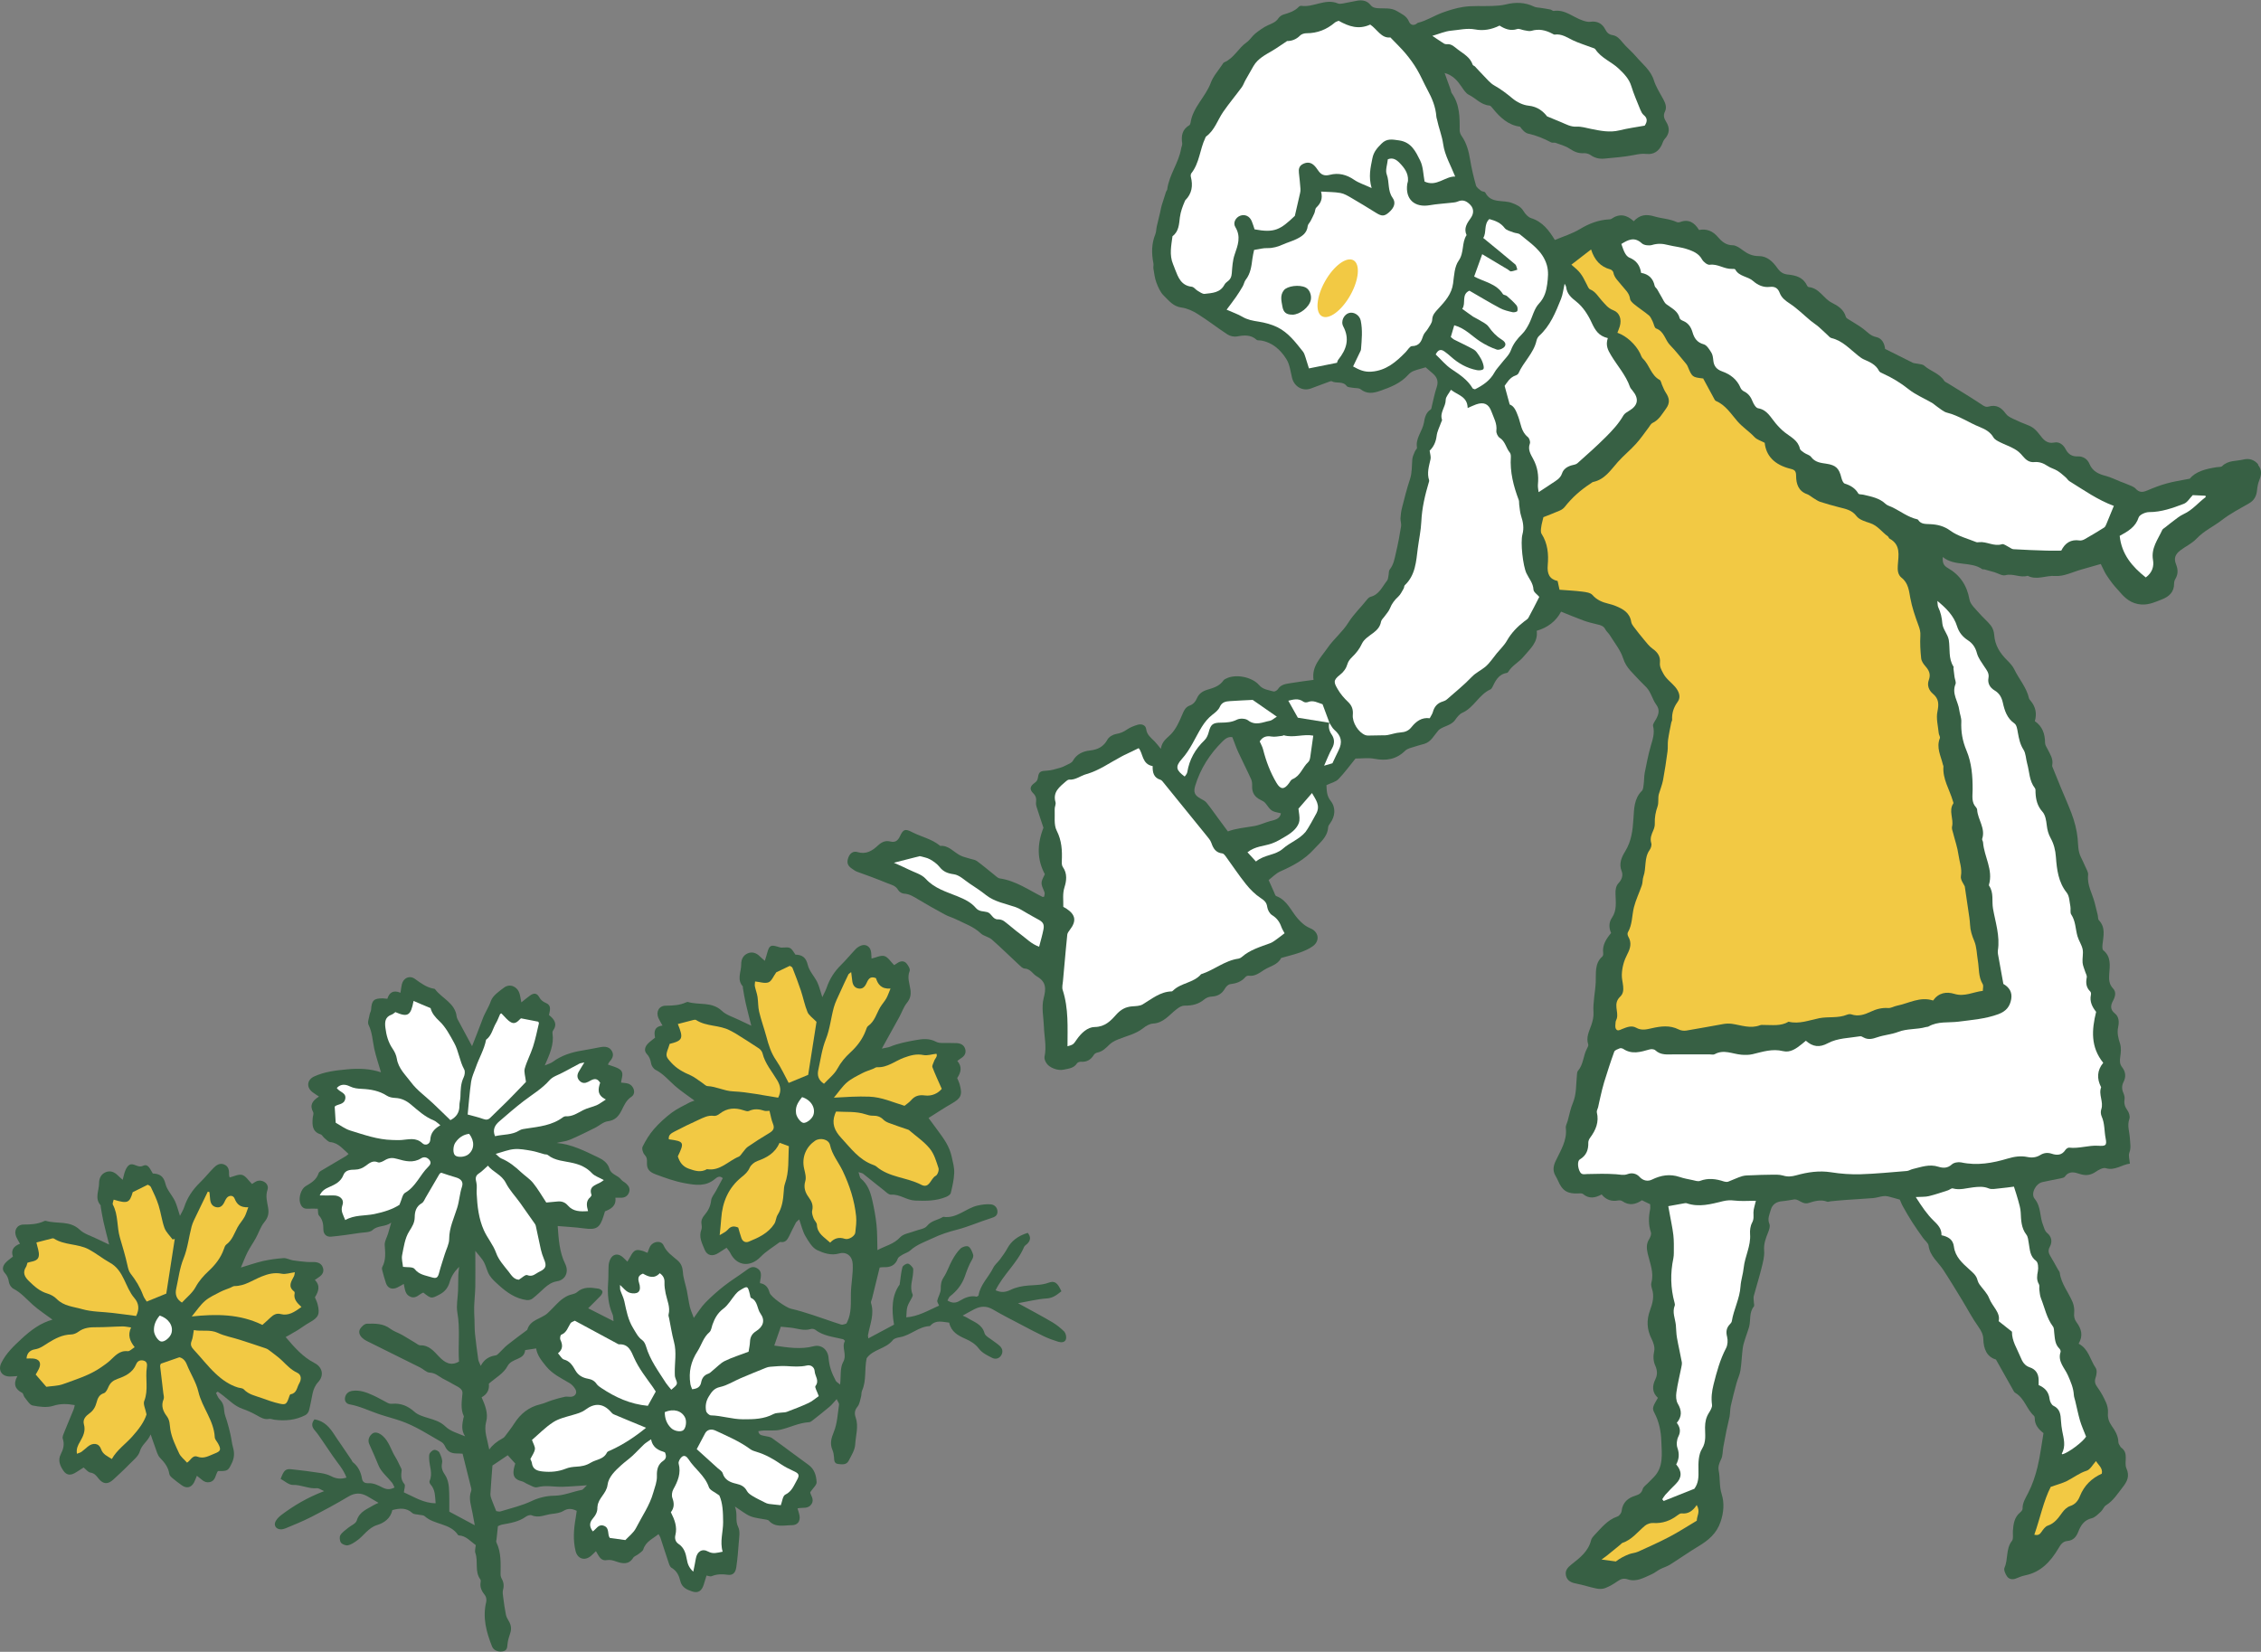 <?xml version="1.0" encoding="UTF-8"?>
<svg id="_レイヤー_2" data-name="レイヤー 2" xmlns="http://www.w3.org/2000/svg" viewBox="0 0 333.93 244.01">
  <rect x="0" y="0" width="333.93" height="244.01" fill="#808080" stroke="none"/>
  <defs>
    <style>
      .cls-1 {
        fill: #f2c944;
      }

      .cls-2 {
        fill: #376044;
      }

      .cls-3 {
        fill: #fff;
      }
    </style>
  </defs>
  <g id="_注釈" data-name="注釈">
    <g>
      <g>
        <path class="cls-2" d="M333.51,68.6c-.56-.69-1.32-.93-2.17-.72-1.06.26-2.26.09-3.14.97-.16.16-.51.12-.78.16-1.62.24-3.16.64-4,1.7-1.37.27-2.42.42-3.44.71-.98.27-1.95.65-2.89,1.05-.65.27-1.14.3-1.67-.28-.3-.33-.84-.47-1.28-.67-.32-.15-.65-.25-.98-.38-.7-.28-1.38-.63-2.1-.82-1.08-.28-2-.66-2.47-1.8-.29-.71-.94-1.13-1.71-1.1-.89.04-1.43-.34-1.82-1.09-.34-.66-.97-1.11-1.64-.96-1.14.24-1.67-.49-2.19-1.17-.45-.59-.92-1.08-1.62-1.35-.79-.31-1.57-.63-2.33-1-.39-.19-.83-.42-1.06-.76-.64-.91-1.41-1.35-2.52-1.03-.42.12-.7-.08-1.07-.33-1.62-1.08-3.29-2.08-4.95-3.11-.18-.11-.42-.2-.53-.36-.71-1.12-2.04-1.42-2.97-2.25-.24-.21-.67-.21-1.02-.29-.21-.05-.45-.04-.65-.13-1.34-.66-2.68-1.34-4.1-2.05-.08-.77-.44-1.57-1.31-1.75-.83-.17-1.29-.73-1.88-1.19-.66-.51-1.41-.91-2.12-1.37-.18-.12-.44-.24-.48-.42-.31-1.11-1.18-1.64-2.11-2.11-1.21-.62-1.81-2.14-3.36-2.29-.11,0-.24-.15-.29-.27-.56-1.18-1.65-1.47-2.78-1.58-.74-.07-1.17-.38-1.6-.99-.65-.92-1.5-1.75-2.72-1.74-.98,0-1.71-.36-2.44-.92-.42-.32-.95-.68-1.42-.68-.98,0-1.64-.58-2.15-1.18-.78-.93-1.67-1.29-2.82-1.08-.69-1.13-1.57-1.65-2.86-1.15-.11.04-.28.04-.39,0-1.07-.5-2.26-.53-3.34-.85-1.27-.38-2.16-.23-3.05.71-1.03-.96-2.12-1.18-3.3-.35-.1.07-.26.07-.39.08-1.55.09-2.92.62-4.26,1.43-1.15.69-2.46,1.09-3.7,1.61-.84-1.37-1.78-2.68-3.51-3.23-.45-.14-.87-.62-1.13-1.05-.41-.68-.99-.91-1.68-1.18-1.31-.52-3.1.14-3.96-1.55-.07-.15-.44-.12-.61-.25-.29-.23-.67-.49-.76-.8-.35-1.24-.65-2.5-.86-3.78-.21-1.26-.51-2.45-1.25-3.51-.17-.24-.3-.56-.3-.85.02-1.92.02-3.83-1.17-5.49-.1-.14-.1-.34-.16-.51-.19-.53-.39-1.06-.58-1.6-.08-.23-.16-.47-.31-.87,1.28.36,1.92,1.18,2.52,2.06.3.43.61.94,1.05,1.16,1.03.5,1.8,1.5,3.05,1.59.17.01.35.26.49.43,1.09,1.35,2.3,2.47,4.02,2.69.32.44.73.92,1.21,1.03,1.2.26,2.31.72,3.38,1.29.18.1.46,0,.66.07.7.26,1.46.45,2.07.86.67.44,1.3.73,2.12.67.33-.02.72.09.99.28.63.44,1.31.59,2.04.52,1.42-.14,2.86-.24,4.26-.51.66-.13,1.28-.26,1.97-.18,1.05.11,1.8-.4,2.25-1.36.13-.28.21-.61.41-.83.76-.82.79-1.66.22-2.57-.29-.47-.46-.91-.17-1.5.29-.59.09-1.21-.23-1.79-.51-.93-1.1-1.85-1.41-2.84-.48-1.5-1.68-2.38-2.62-3.49-.62-.74-1.4-1.35-2.01-2.1-.41-.51-.82-.97-1.47-1.07-.54-.09-.83-.36-1.08-.85-.45-.88-1.2-1.27-2.23-1.12-.36.05-.76-.08-1.12-.2-1.41-.48-2.59-1.66-4.26-1.4-.14.02-.31-.17-.48-.21-.46-.1-.94-.16-1.4-.24-.34-.06-.72-.04-1.02-.19-1.37-.66-2.75-.68-4.2-.32-.64.16-1.32.19-1.98.22-1.44.06-2.9-.07-4.31.15-1.03.16-2.09.49-3.05.84-1.21.44-2.33,1.19-3.62,1.5-.04,0-.07.05-.11.08-.52.4-.99.26-1.21-.27-.35-.84-1.08-1.12-1.77-1.54-.89-.53-1.83-.36-2.75-.42-.47-.03-.84-.09-1.16-.49-.49-.62-1.2-.76-1.95-.63-.71.12-1.4.29-2.11.41-.25.04-.54.09-.75,0-1.87-.79-3.6.63-5.43.35-.11-.02-.28.07-.36.16-.62.64-1.43.89-2.25,1.13-.28.09-.58.3-.75.55-.37.57-.94.76-1.52,1.02-.68.31-1.3.76-1.89,1.23-.47.38-.79.96-1.28,1.3-1.23.86-1.87,2.35-3.32,2.96-.11.05-.19.19-.26.3-.58.89-1.35,1.73-1.71,2.7-.77,2.11-2.67,3.63-3,5.94-.02.13-.09.29-.18.35-1.05.62-1.22,1.57-1.05,2.67.04.25-.12.52-.16.79-.36,2.12-1.78,3.87-2.05,6.02-.02.12-.14.23-.18.36-.22.67-.44,1.34-.64,2.01-.09.29-.13.6-.2.9-.17.73-.35,1.45-.52,2.18-.09.39-.07.81-.22,1.18-.57,1.4-.57,2.83-.28,4.28.05.25-.04.53,0,.79.12.69.19,1.41.44,2.06.26.69.58,1.44,1.1,1.94.74.72,1.38,1.59,2.6,1.75.85.11,1.71.51,2.44.98,1.5.94,2.89,2.04,4.37,3,.38.25.97.37,1.41.29,1.05-.2,2.02-.28,2.89.5.14.12.43.06.65.1,1.7.29,2.89,1.39,3.74,2.75.5.79.61,1.84.84,2.78.32,1.28,1.55,2,2.77,1.56.91-.33,1.81-.68,2.72-1.01.12-.04.29-.11.37-.06.68.38,1.63-.08,2.21.71.14.19.57.19.88.25.39.08.9,0,1.17.22.94.74,1.88.59,2.9.23,1.52-.53,2.99-1.1,4.11-2.34.22-.25.51-.47.82-.59.57-.22,1.18-.36,1.78-.54.32.27.68.59,1.05.91.64.55.87,1.17.58,2.03-.31.91-.49,1.87-.72,2.81-.04.16-.05.4-.16.47-.73.46-.89,1.25-1.01,1.97-.22,1.26-1.27,2.28-1.02,3.67.03.16-.23.36-.31.57-.15.37-.34.74-.38,1.12-.09,1-.02,2-.35,2.99-.46,1.37-.81,2.78-1.17,4.19-.13.51-.2,1.04-.23,1.56-.02.39.15.81.09,1.19-.21,1.31-.45,2.62-.76,3.92-.2.85-.33,1.74-.92,2.47-.15.18-.11.51-.16.77-.07.3-.06.66-.23.87-.71.89-1.16,2.06-2.43,2.39-.16.04-.33.17-.44.3-.93,1.19-2.06,2.25-2.84,3.5-.88,1.41-2.16,2.41-3.09,3.76-1.01,1.46-2.36,2.69-2.06,4.71-1.19.17-2.29.29-3.38.48-.7.12-1.43.18-1.88.89-.12.19-.47.39-.65.34-.75-.21-1.55-.27-2.13-.94-1.04-1.21-3.44-1.67-4.83-.98-.16.08-.35.16-.44.3-.58.85-1.5,1.1-2.39,1.37-.68.21-1.21.56-1.51,1.23-.22.51-.53.91-1.09,1.11-.64.23-.86.79-1.12,1.4-.42,1-.9,2.06-1.64,2.83-.58.6-1.33,1.01-1.49,2.16-.43-.52-.66-.84-.93-1.11-.52-.53-1.13-.94-1.24-1.82-.08-.61-.71-.8-1.29-.62-.55.17-1.11.39-1.57.71-.49.35-.97.54-1.57.64-.47.08-1.06.42-1.28.82-.58,1.07-1.43,1.49-2.59,1.62-1.05.12-1.97.53-2.54,1.55-.15.26-.53.41-.83.56-.35.18-.71.36-1.09.46-.63.18-1.27.38-1.91.41-.89.04-1.18.13-1.3.95-.06.39-.15.61-.49.85-.7.49-.8.96-.23,1.53.42.41.49.8.43,1.31-.03.22,0,.46.06.66.36,1.14.75,2.28,1.03,3.13-.98,2.53-.93,4.74.21,6.87-.65,1.28-.64,1.27-.06,2.65.08.19-.02.46-.04.66-.15.03-.21.06-.24.04-2.05-1.02-3.95-2.39-6.31-2.73-.32-.05-.61-.37-.89-.59-.83-.66-1.64-1.35-2.5-1.98-.27-.2-.66-.23-1-.34-.49-.16-1.02-.26-1.48-.5-.97-.5-1.69-1.5-2.94-1.4-1.22-1.03-2.8-1.33-4.17-2.04-1.01-.52-1.29-.41-1.76.6-.31.67-.7.98-1.46.79-.71-.18-1.29.11-1.82.61-.83.77-1.73,1.34-2.99.96-.65-.2-1.13.18-1.36.8-.27.72-.12,1.21.49,1.62.26.17.51.38.8.48,1.45.52,2.9,1.05,4.33,1.64.66.28,1.34.36,1.74,1.07.15.27.57.52.88.53.81.04,1.42.46,2.08.85,1.29.77,2.59,1.51,3.91,2.22.55.3,1.16.46,1.72.74,1.24.62,2.56,1.06,3.6,2.05.43.41,1.16.51,1.62.9,1.37,1.2,2.66,2.48,4,3.72.26.24.56.57.86.58.88.04,1.21.82,1.79,1.15,1.47.83,1.36,1.91,1.03,3.2-.36,1.41-.02,2.82.03,4.24.05,1.48.42,2.95.09,4.44-.06.27.09.62.24.88.41.73,1.71,1.22,2.57,1.03.73-.16,1.52-.2,1.99-.94.09-.15.39-.24.58-.23.86.06,1.46-.29,1.9-1.01.1-.17.33-.31.53-.35.76-.15,1.24-.65,1.76-1.16.33-.33.79-.57,1.24-.76,1.27-.53,2.65-.79,3.77-1.69.41-.33.95-.64,1.44-.67,1.56-.08,2.39-1.28,3.46-2.1.42-.32.74-.55,1.27-.55,1.05.01,2.02-.21,2.86-.93.28-.24.72-.4,1.09-.41.9-.04,1.51-.42,1.96-1.2.16-.28.48-.6.77-.63.89-.11,1.66-.36,2.25-1.06.1-.12.32-.21.47-.19.95.13,1.6-.43,2.32-.88.85-.53,1.95-.71,2.47-1.72.02-.03.08-.04.12-.05.89-.26,1.81-.47,2.68-.78.66-.24,1.34-.53,1.9-.94,1.07-.79.87-2.11-.37-2.63-.77-.32-1.33-.82-1.88-1.45-1-1.15-1.56-2.72-3.16-3.31-.16-.06-.23-.36-.32-.56-.28-.61-.55-1.23-.81-1.81.52-.39,1.06-.98,1.73-1.28,1.85-.82,3.58-1.73,4.97-3.28.89-.99,1.99-1.76,2.09-3.24.01-.2.16-.4.29-.58.75-1.03.88-2.3.08-3.32-.6-.76-.58-1.53-.62-2.32.71-.34,1.38-.48,1.77-.89.92-.95,1.7-2.04,2.52-3.04.94,0,1.88-.14,2.77.03,1.75.34,3.25.11,4.57-1.19.35-.34.94-.44,1.44-.61.45-.16.93-.26,1.39-.4,1.01-.32,1.41-1.23,2.04-1.95.59-.67,1.87-.67,2.51-1.59.28-.4.62-.85,1.04-1.04,1.73-.76,2.46-2.69,4.16-3.46.11-.05.21-.18.27-.29.47-.98.93-1.96,2.18-2.15.07-.01.16-.1.2-.17.57-.94,1.6-1.43,2.26-2.24.91-1.11,2.17-2.09,1.93-3.81,1.62-.48,2.84-1.39,3.6-2.83,1.15.46,2.22.91,3.31,1.31.66.24,1.35.41,2.03.57.49.11.94.22,1.2.74.16.31.47.54.65.84.7,1.14,1.6,2.23,1.99,3.47.44,1.39,1.48,2.19,2.35,3.17.34.37.73.71,1.08,1.09.7.76.87,1.76,1.44,2.54.56.76.38,1.4,0,2.11-.18.35-.54.77-.46,1.06.27,1.07-.07,2-.35,2.98-.37,1.28-.62,2.6-.88,3.91-.11.56-.08,1.15-.16,1.72-.04.33-.06.76-.27.97-1.17,1.16-1.14,2.68-1.24,4.11-.11,1.7-.29,3.31-1.22,4.82-.51.83-.98,1.8-.52,2.93.24.58.04,1.23-.44,1.74-.42.45-.49,1-.47,1.62.03,1.19.23,2.41-.52,3.51-.49.71-.46,1.52-.13,2.26-.75.91-1.32,1.8-1.17,2.98.02.16-.01.4-.12.49-1.19,1.03-.91,2.54-.98,3.79-.07,1.5-.43,2.98-.33,4.5.04.6-.12,1.25-.32,1.84-.32.93-.81,1.81-.46,2.85.06.17-.07.43-.18.62-.57,1.05-.51,2.35-1.34,3.3-.13.15-.13.42-.15.65-.14,1.36-.04,2.75-.59,4.07-.36.85-.53,1.79-.78,2.69-.1.34-.31.7-.27,1.02.22,1.85-.77,3.33-1.49,4.86-.36.76-.46,1.43-.06,2.16.15.27.31.55.43.83.61,1.44,1.41,1.92,3.02,1.82.21-.01.49-.03.63.08.89.76,1.81.6,2.76.07.67.82,1.48,1.07,2.45.89.2-.04.47,0,.63.12,1,.68,1.95.48,2.87-.15.43.21.82.4,1.22.59,0,.28.04.51,0,.72-.24,1.16-.28,2.29.11,3.44.09.27-.08.7-.25.98-.45.71-.4,1.36-.22,2.17.32,1.39.95,2.77.54,4.27-.08.28,0,.63.09.92.37,1.09.08,2.15-.28,3.13-.55,1.49-.49,2.85.22,4.26.27.53.5,1.23.39,1.77-.18.8-.15,1.52.17,2.22.3.67.31,1.34.01,1.95-.51,1.04-.5,1.98.36,2.77-.74,1.26-.88,1.53-.53,2.18.71,1.34.99,2.75,1.04,4.24.06,1.88.37,3.81-1.16,5.34-.28.27-.55.55-.82.83-.27.28-.68.54-.77.88-.16.57-.51.8-1,.95-1.17.35-1.97,1-2.12,2.31-.03.29-.34.7-.6.79-1.52.51-2.43,1.74-3.47,2.82-.18.19-.37.43-.43.67-.4,1.65-1.65,2.62-2.88,3.58-.58.46-1.01.92-.83,1.68.18.75.75,1.02,1.48,1.16,1.01.19,1.98.53,2.99.73.42.09.91.1,1.3-.05.66-.26,1.28-.62,1.86-1.03.48-.33.89-.47,1.48-.27,1.3.44,2.41-.26,3.54-.75.44-.19.81-.52,1.23-.74.47-.25,1.01-.39,1.46-.67,1.42-.89,2.79-1.87,4.23-2.73,1.47-.88,2.68-1.89,3.26-3.62.47-1.38.57-2.79.16-4.08-.37-1.17-.21-2.33-.44-3.48-.11-.57.07-1.1.35-1.66.27-.52.22-1.2.33-1.81.15-.82.31-1.64.47-2.46.14-.69.33-1.37.46-2.06.09-.52.07-1.07.18-1.58.25-1.12.54-2.23.84-3.34.17-.63.48-1.24.58-1.88.17-1.09.2-2.2.34-3.29.06-.48.23-.95.37-1.42.18-.59.42-1.17.58-1.77.25-.97-.03-2.06.68-2.95.13-.16,0-.51,0-.78,0-.27-.07-.55,0-.79.37-1.37.8-2.73,1.14-4.1.21-.85.46-1.74.39-2.59-.08-1,.23-1.82.58-2.68.16-.4.34-.93.2-1.27-.33-.77.02-1.41.2-2.07.22-.82.83-1.22,1.69-1.29.61-.05,1.21-.18,1.81-.27.72-.02,1.18.81,2.09.53.87-.27,1.8-.55,2.74-.19.15.06.35-.05.53-.06.76-.07,1.51-.15,2.27-.2,1.32-.1,2.65-.16,3.98-.27.49-.04.96-.21,1.45-.28.25-.04.52-.03.76.03.59.14,1.16.32,1.74.48.15.34.29.72.49,1.06.43.77.87,1.54,1.35,2.28.5.78,1.04,1.54,1.58,2.3.28.4.78.75.83,1.17.2,1.53,1.43,2.43,2.18,3.58.95,1.45,1.84,2.93,2.74,4.4.81,1.33,1.53,2.72,2.43,3.98.41.58.71,1.12.73,1.81.04,1.46.51,2.64,1.87,3.04.94,1.68,1.8,3.21,2.66,4.73.06.11.19.19.3.26,1.27.79,1.58,2.36,2.65,3.32.09.08.12.25.12.38,0,.94.53,1.59,1.29,2.18-.29,1.67-.48,3.35-.88,4.99-.32,1.32-.76,2.64-1.38,3.84-.39.77-.85,1.44-.83,2.34,0,.18-.18.4-.34.53-.89.73-1.02,1.74-1.09,2.78-.03.49.11,1.12-.14,1.44-.93,1.18-.53,2.7-1.1,3.97-.14.32.14.95.4,1.31.3.4.83.48,1.35.25.41-.17.83-.34,1.26-.43,2.34-.46,3.78-2.03,4.93-3.95.33-.55.61-1.07,1.36-1.14.85-.08,1.3-.59,1.61-1.39.35-.91.86-1.71,1.98-1.97.5-.12.94-.61,1.36-.99.29-.27.43-.74.75-.93,1.07-.66,1.69-1.69,2.44-2.64.7-.89,1.07-1.66.57-2.8-.4-.93.36-2.17-.68-3-.07-.06-.15-.11-.19-.18-.12-.22-.32-.46-.32-.69-.02-.96-.49-1.71-1.01-2.45-.4-.57-.59-1.16-.53-1.89.04-.51-.08-1.07-.29-1.54-.34-.77-.75-1.53-1.25-2.21-.36-.49-.48-.87-.28-1.46.15-.44.24-1.09.01-1.42-.82-1.2-1.04-2.81-2.52-3.58.7-1.19.41-2.21-.32-3.18-.31-.42-.39-.85-.34-1.38.05-.51-.03-1.08-.22-1.56-.61-1.47-1.7-2.73-1.91-4.37-.02-.16-.17-.31-.26-.47-.37-.66-.73-1.33-1.12-1.97-.27-.45-.38-.85-.09-1.37.4-.75.29-1.5-.39-2.06-.38-.31-.42-.72-.59-1.13-.53-1.26-.28-2.74-1.25-3.91-.63-.76.15-2.25,1.13-2.47.91-.21,1.84-.37,2.75-.56.21-.05.49-.11.59-.26.6-.88,1.46-.63,2.17-.39.91.3,1.63.2,2.4-.33.42-.29,1.06-.64,1.46-.52,1.34.41,2.3-.51,3.56-.67-.04-.6-.25-1.18-.08-1.62.28-.73.11-1.41.08-2.11-.05-.96-.44-1.89-.07-2.9.12-.35-.06-.92-.3-1.25-.37-.51-.52-.99-.42-1.61.05-.29-.04-.64-.16-.92-.26-.58-.27-1.11.02-1.67.38-.75.3-1.5-.21-2.15-.37-.47-.37-.94-.29-1.51.1-.65.17-1.37-.02-1.97-.27-.83-.47-1.6-.28-2.48.15-.7.14-1.5-.49-2-.74-.59-.63-1.21-.26-1.89.32-.6.48-1.27.02-1.76-.63-.67-.65-1.34-.59-2.2.09-1.21.3-2.53-.88-3.48-.17-.13-.14-.58-.11-.87.13-1.24.48-2.49-.54-3.57-.15-.16-.11-.51-.17-.77-.15-.61-.3-1.21-.45-1.81-.35-1.36-1.14-2.6-.97-4.1.05-.43-.29-.92-.47-1.36-.19-.45-.41-.89-.62-1.33-.42-.87-.37-1.81-.46-2.74-.13-1.26-.45-2.49-.92-3.72-.47-1.24-1.01-2.45-1.52-3.67-.44-1.06-.87-2.13-1.3-3.2-.03-.08-.02-.18,0-.27.15-.87-.32-1.55-.68-2.27-.16-.31-.39-.64-.39-.97,0-1.33-.41-2.45-1.51-3.19q.5-1.68-.64-3.04c-.08-.1-.19-.21-.22-.33-.35-1.61-1.48-2.84-2.17-4.28-.24-.5-.65-.94-1.05-1.34-1.07-1.05-1.82-2.23-1.92-3.77-.03-.47-.21-.99-.49-1.36-.51-.66-1.19-1.2-1.73-1.84-.54-.63-1.3-1.28-1.43-2.01-.37-2.1-1.41-3.64-3.22-4.67-.63-.36-.79-.82-.72-1.61,1.78,1.44,4.12.58,5.85,1.81.06.04.18-.01.26.01.5.13,1,.27,1.5.42.55.16,1.16.57,1.63.45,1.14-.31,2.2.43,3.29.08,1.34.7,2.7-.08,4.07.03,1.25.1,2.58-.59,3.86-.95.93-.26,1.85-.53,2.87-.82.31.61.51,1.09.78,1.54.3.48.64.94.98,1.39.24.31.51.59.77.89.81.94,1.56,1.82,2.97,2.1,1.34.26,2.37-.24,3.48-.67,1.08-.41,1.86-1.08,1.85-2.37,0-.21.06-.46.17-.64.43-.71.43-1.4.12-2.18-.35-.88-.15-1.48.64-2.08.78-.59,1.72-1.02,2.38-1.72,1.09-1.16,2.52-1.8,3.75-2.75,1.23-.95,2.63-1.68,3.99-2.46.79-.45,1.12-1.09,1.2-1.96.05-.52.16-1.06.36-1.54.31-.77.35-1.49-.19-2.15ZM187.72,121.25c-.85.24-1.71.65-2.51.78-1.37.23-2.77.36-3.86.79-.59-.8-1.05-1.42-1.51-2.04-.55-.74-1.07-1.51-1.66-2.22-.21-.26-.56-.42-.87-.59-.87-.48-1.08-.93-.78-1.92.77-2.52,2.15-4.67,4.01-6.51.42-.42.88-.76,1.47-.64.34.86.57,1.57.89,2.25.61,1.33,1.28,2.62,1.88,3.95.14.3.16.68.15,1.02-.04.97.38,1.62,1.24,2.04.27.13.57.28.74.51.87,1.17.86,1.18,2.27,1.47-.13.84-.87.96-1.45,1.13Z"/>
        <path class="cls-2" d="M157.27,196.79c-.56-.56-1.19-1.08-1.87-1.48-1.62-.95-3.28-1.83-5.05-2.8,1.45-.25,2.84-.61,4.24-.7.95-.06,1.53-.56,2.17-1.06-.56-1.25-.99-1.6-1.88-1.27-1,.37-2,.34-3.02.42-.88.07-1.8.25-2.58.63-.8.39-1.46.43-2.24.07,1.15-2.35,3.21-4.03,4.21-6.4.08-.19.31-.31.47-.47.54-.53.52-1.06.07-1.61-1.46.44-2.45,1.24-3,2.27-.31.58-.71,1.11-1.1,1.65-.32.43-.77.78-1,1.25-.68,1.38-1.91,2.47-2.17,4.07,0,.06-.13.1-.27.19-.88-.21-1.71.12-2.48.59-.6.37-1.15.4-1.84-.03.14-.24.22-.5.39-.63.99-.75,1.75-1.74,2.15-2.85.31-.88.61-1.75,1.09-2.55.13-.22.24-.55.16-.76-.15-.44-.35-.98-.7-1.18-.26-.15-.91.05-1.17.31-.5.49-.89,1.1-1.23,1.72-.45.81-.73,1.73-1.24,2.5-.38.57-.45,1.09-.44,1.75,0,.56-.38,1.12-.51,1.7-.05.21.16.46.26.75-1.61.72-3.1,1.61-4.84,1.73.05-.53.02-1.07.16-1.56.15-.5.48-.95.71-1.43.06-.12.11-.29.07-.39-.5-1.11.03-2.19.07-3.28,0-.22.06-.5-.05-.66-.19-.26-.48-.6-.74-.61-.26-.01-.72.28-.79.52-.2.74-.26,1.53-.41,2.57-1.17,1.59-1.21,3.67-.83,5.92-1.24.66-2.48,1.33-3.8,2.03-.02-.26-.07-.39-.04-.51.28-1.56.97-3.07.44-4.72-.06-.18.1-.42.15-.64.37-1.5.74-3,1.13-4.6.13-.01.35-.06.56-.05.99.05,1.75-.25,2.12-1.27.09-.24.43-.41.68-.57.38-.23.86-.35,1.17-.64.94-.86,2.13-1.25,3.25-1.78,1.17-.56,2.37-.96,3.64-1.28,1.7-.44,3.33-1.17,5.02-1.7.54-.17.94-.34.96-.93.01-.63-.43-1.06-.98-1.11-.65-.06-1.33.03-1.97.18-1.73.39-3.08,1.96-5.04,1.66-.04,0-.08.03-.12.05-.75.45-1.66.5-2.29,1.29-.35.45-1.18.52-1.8.76-.74.29-1.68.39-2.17.92-.95,1.03-2.21,1.27-3.36,1.9-.04-1.32-.01-2.56-.14-3.78-.13-1.23-.36-2.46-.64-3.67-.27-1.18-.68-2.3-1.66-3.12-.18-.15-.2-.51-.35-.95.36.12.55.14.67.23.98.77,1.94,1.57,2.93,2.34.39.3.84.79,1.23.76,1.29-.09,2.25.82,3.54.87,1.59.07,3.09.06,4.56-.54.27-.11.63-.34.69-.57.24-.98.47-1.98.51-2.98.03-.8-.2-1.62-.38-2.42-.32-1.47-1.11-2.57-1.95-3.71-.49-.67-.98-1.34-1.46-1.98,1.19-.75,2.27-1.47,3.39-2.11,1.39-.79,1.64-1.28,1.22-2.81-.09-.34-.25-.66-.38-.98.57-.85.76-1.67.02-2.53.22-.16.39-.3.57-.41.5-.32.77-.77.59-1.36-.18-.59-.66-.82-1.24-.86-.4-.02-.81,0-1.21-.02-.62-.03-1.33.09-1.83-.17-1.04-.55-2.01-.44-3.1-.24-1.27.23-2.53.47-3.73.97-.27.11-.58.13-1.2.27.96-1.74,1.78-3.2,2.59-4.68.38-.69.63-1.48,1.12-2.08.51-.63.62-1.22.51-1.98-.13-.89-.5-1.77-.11-2.73.11-.28-.22-.84-.49-1.14-.32-.36-.81-.35-1.24-.08-.22.14-.44.28-.56.36-.51-.5-.9-1.18-1.44-1.34-.54-.15-1.23.22-1.9.37-.03-.42-.02-.79-.1-1.13-.17-.7-.79-1.04-1.44-.79-.29.11-.57.29-.78.5-.74.77-1.41,1.6-2.17,2.35-.98.96-1.69,2.06-2.13,3.35-.14.41-.36.8-.65,1.42-.3-.9-.45-1.6-.75-2.22-.43-.87-1.19-1.64-1.4-2.55-.26-1.12-.85-1.49-1.82-1.51-.73-1.13-.73-1.12-2.01-1.04-.21.01-.42-.08-.63-.14-.99-.3-1.23-.16-1.51.86-.1.38-.22.75-.37,1.23-.3-.27-.52-.43-.7-.62-.52-.53-1.15-.77-1.83-.48-.67.29-.97.89-.96,1.64.01,1.08-.67,2.2.22,3.22.05.05.01.17.03.26.13.74.24,1.49.41,2.22.25,1.1.54,2.19.83,3.35-.69-.33-1.25-.58-1.8-.85-.87-.43-1.88-.71-2.55-1.35-1.48-1.4-3.37-.81-5.02-1.31-.07-.02-.18.03-.26.06-.96.44-1.97.48-3,.49-1,0-1.48.89-1.09,1.82.14.32.33.61.61,1.12-1.28.15-1.26,1-1.1,1.78-.43.36-.81.61-1.11.94-.39.44-.55,1-.12,1.46.39.42.55.85.64,1.4.05.35.35.8.67.96,1.14.58,1.93,1.55,2.86,2.37.89.78,1.89,1.43,2.88,2.17-.23.09-.49.15-.71.27-.9.49-1.86.92-2.67,1.53-.95.72-1.85,1.54-2.63,2.44-.66.76-1.2,1.66-1.65,2.56-.15.29.04.93.29,1.2.35.38.37.69.35,1.17-.04.96.37,1.39,1.32,1.74,1.41.52,2.8,1.03,4.3,1.3,1.58.29,3.06.51,4.41-.62.34-.29.72-.54,1.17-.13-.35.65-.68,1.27-1.01,1.88-.25.47-.66.92-.71,1.41-.09.86-.45,1.54-.98,2.16-.34.4-.53.81-.44,1.35.04.26.07.56-.02.79-.43,1.09.1,2.03.47,2.95.38.94,1.2,1.07,2.07.5.37-.24.74-.48,1.18-.76.21.29.42.51.55.78.96,1.94,2.95,2.14,4.47.57.81-.84,1.85-1.45,2.8-2.16.06-.05.18-.04.26-.03.6.06.89-.34,1.12-.8.34-.68.66-1.37,1.02-2.04.1-.19.32-.32.51-.51.32.91.5,1.77.92,2.48.46.78,1,1.72,1.75,2.07.94.44,2.05.82,3.21.49,1.14-.32,1.97.41,2.02,1.56.07,1.48-.25,2.93-.27,4.39-.02,1.42.1,2.81-.53,4.14-.04.08-.09.15-.15.27-.23.05-.53.21-.75.14-1.44-.45-2.85-.98-4.28-1.44-1.05-.34-2.1-.67-3.17-.91-.66-.15-2.96-1.72-3.13-2.37-.2-.76-.6-1.28-1.42-1.4.02-.21.02-.34.05-.46.21-.98.08-1.42-.5-1.76-.69-.39-1.17.02-1.69.4-1.04.76-2.15,1.44-3.17,2.24-.97.76-1.9,1.59-2.76,2.47-.6.62-1.06,1.38-1.7,2.24-.25-.68-.47-1.16-.59-1.67-.18-.78-.28-1.59-.44-2.38-.19-.9-.52-1.79-.58-2.7-.05-.74-.25-1.27-.8-1.75-.75-.66-1.6-1.18-2.05-2.2-.34-.79-1.55-.64-1.99.14-.16.29-.26.62-.39.95-.28-.11-.44-.19-.61-.25-1.08-.34-1.39-.2-1.93.82-.13.25-.29.49-.43.73-.33-.31-.57-.59-.85-.79-.64-.46-1.34-.28-1.68.44-.13.28-.22.6-.24.9-.05.89-.01,1.78-.08,2.67-.11,1.58.02,3.12.67,4.59.11.25.08.56.13.98-1.33-.68-2.51-1.27-3.74-1.9.64-.64,1.25-1.22,1.83-1.84.16-.17.33-.48.27-.66-.06-.19-.38-.37-.6-.4-1.1-.17-2.19-.33-3.16.53-.34.3-.93.3-1.36.52-.42.21-.84.48-1.19.8-.62.57-1.17,1.21-1.79,1.78-.95.86-2.56.93-2.99,2.44-.01.04-.07.06-.1.09-.94.71-1.9,1.4-2.82,2.14-.44.35-.81.79-1.22,1.18-.16.15-.33.35-.52.38-.95.13-1.7.57-2.22,1.55-.17-.43-.32-.67-.36-.92-.18-1.26-.35-2.52-.48-3.78-.07-.7-.06-1.4-.08-2.11-.02-.61-.07-1.23-.05-1.84.03-1.03.15-2.05.17-3.08.03-1.67,0-3.34,0-5.26.54.69.99,1.13,1.27,1.65.34.63.46,1.38.84,1.97.36.57.91,1.04,1.42,1.5,1.17,1.06,2.45,1.94,4.07,2.15.28.04.65-.06.87-.24.62-.48,1.18-1.04,1.76-1.56.54-.48,1.08-.85,1.85-.98,1.27-.21,1.77-1.42,1.19-2.58-.86-1.76-.96-3.65-1.1-5.58,1.34.12,2.59.17,3.81.34,1.93.26,2.42-.02,3-1.94.05-.17.1-.34.17-.57.88-.34,1.69-.8,1.54-2.01.33,0,.54,0,.76,0,.61.02,1.05-.22,1.26-.8.19-.54-.05-.96-.45-1.31-.24-.21-.55-.34-.73-.58-.48-.64-1.48-.73-1.72-1.59-.25-.87-.96-1.35-1.65-1.67-1.96-.93-3.91-1.96-6.15-2.14.65-.19,1.32-.21,1.91-.46,1.28-.53,2.51-1.16,3.75-1.77.63-.31,1.22-.88,1.87-.97,1.11-.14,1.62-.73,2.08-1.64.36-.72.66-1.47,1.44-1.99.72-.48.39-1.63-.47-1.93-.32-.11-.68-.1-1.06-.16.06-.71.49-1.46-.18-1.94-.5-.36-1.17-.49-1.76-.72.07-.15.09-.24.15-.31.42-.49.82-1.01.43-1.69-.37-.64-1.01-.69-1.66-.58-.92.16-1.83.37-2.75.51-1.56.25-3.03.72-4.32,1.67-.29.21-.67.31-1.18.53.73-1.67,1.39-3.1,1.14-4.74-.02-.12,0-.29.07-.39.7-.97.23-1.68-.59-2.32.14-.66.4-1.42-.41-1.76-.49-.21-.79-.44-1.05-.91-.33-.59-.79-.61-1.35-.2-.41.3-.8.63-1.27,1-.12-.59-.16-1-.29-1.37-.35-1.01-1.43-1.44-2.27-.81-.74.56-1.67,1.19-1.94,1.98-.32.94-.88,1.72-1.21,2.63-.5,1.35-1.04,2.69-1.57,4.04-.74-1.38-1.44-2.68-2.14-3.98-.06-.12-.11-.25-.13-.38-.22-2.02-2.17-2.68-3.2-4.06-.02-.03-.07-.06-.12-.06-1.1-.17-1.95-.81-2.82-1.44-.81-.59-1.73-.18-1.96.79-.09.37-.12.75-.2,1.24-1.09-.46-1.66-.01-1.94.89-.26-.03-.44-.05-.61-.06-1.38-.03-1.71.29-1.79,1.66-.01.25-.18.48-.22.73-.08.51-.35,1.14-.15,1.53.55,1.12.58,2.32.83,3.49.25,1.15.64,2.27,1,3.51-1.62-.54-3.25-.6-4.97-.44-1.7.16-3.35.34-4.91,1.06-1.07.5-1.17,1.63-.2,2.34.27.2.56.38.92.62-.94.6-1.43,1.25-.86,2.3.12.22-.05.6-.07.9-.07,1.02-.08,2,1.18,2.39.22.07.35.39.56.55.27.22.56.56.86.59,1.23.12,1.86,1.04,2.7,1.75-.17.14-.26.24-.38.31-1.11.66-2.22,1.3-3.32,1.96-.26.16-.64.33-.72.57-.32,1-1.11,1.44-1.93,1.93-.66.4-1.03,1.64-.82,2.4.16.57.45.96,1.13.92.49-.03.98,0,1.49,0,.07.42,0,.82.18,1.01.56.6.65,1.29.65,2.06,0,.7.47,1.12,1.13,1.06,1.41-.13,2.82-.34,4.23-.55.66-.1,1.49-.05,1.91-.43.8-.73,1.8-.41,2.75-1.09-.21.73-.34,1.19-.48,1.66-.17.55-.52,1.11-.48,1.65.07,1.12.21,2.21-.37,3.26-.07.13-.03.36.02.53.16.6.32,1.21.52,1.8.26.8.92,1.05,1.71.67.3-.14.57-.32.93-.52.19.8.18,1.57,1,1.9.83.34,1.29-.42,1.89-.62,1.18.94,1.2.91,2.42.27.78-.41,1.23-1,1.47-1.82.23-.79.63-1.48,1.4-2.26-.06.58-.11.89-.12,1.19-.02.79-.01,1.58-.04,2.38-.04,1.07-.28,2.17-.1,3.19.43,2.42.08,4.83.24,7.24-1.23.71-2.12.14-2.95-.73-.77-.81-1.48-1.71-2.78-1.67-.23,0-.48-.22-.71-.36-.65-.38-1.28-.79-1.93-1.16-.58-.33-1.25-.53-1.78-.93-1.05-.8-2.26-.77-3.45-.74-.34,0-.78.41-.99.74-.29.46-.11.96.29,1.34.19.18.42.35.66.46,2.63,1.31,5.27,2.61,7.91,3.93.48.24.92.73,1.39.75.8.03,1.3.51,1.9.86.49.28,1.02.51,1.5.81.58.37,1.51.62,1.45,1.4-.09,1.15-.31,2.27.2,3.37.03.07-.03.17-.05.26-.19.91-.36,1.82.24,2.71-1.04-.43-2.15-.73-2.88-1.43-.78-.75-1.64-.99-2.57-1.27-.71-.22-1.5-.44-2.03-.92-.96-.86-1.99-1.29-3.26-1.19-.21.02-.46,0-.65-.1-.75-.37-1.47-.82-2.24-1.16-.94-.42-1.9-.79-2.97-.65-.6.08-1.01.4-1.13.99-.1.52.18.92.67,1.01,1.5.27,2.85.93,4.27,1.42,1.08.37,2.2.65,3.28,1.02,2.15.74,4.05,2,6.01,3.12.24.14.45.42.56.68.32.71.86.99,1.6,1.01.35,0,.7.03.97.04.41,1.64.8,3.18,1.18,4.72.06.26.18.56.09.78-.44,1.14.02,2.2.2,3.28.09.51.19,1.02.33,1.79-1.44-.77-2.68-1.43-3.76-2.01-.01-1.34.03-2.47-.06-3.6-.05-.61-.21-1.27-.54-1.77-.39-.59-.63-1.07-.47-1.82.1-.46-.16-1.05-.38-1.52-.1-.22-.5-.43-.75-.42-.25.02-.54.29-.69.52-.12.2-.09.52-.09.79.03,1.09.57,2.17.07,3.28-.06.13.02.39.12.5.74.79.67,1.78.77,2.8-1.79,0-3.23-.97-4.69-1.61.04-.48.26-1.02.08-1.22-.54-.63-.51-1.27-.41-1.99.03-.2-.11-.43-.21-.62-.23-.48-.45-.96-.73-1.41-.63-1.01-.9-2.24-1.84-3.08-.56-.5-1.15-.67-1.56-.35-.52.41-.69,1.02-.43,1.57.49,1.04.92,2.1,1.37,3.16.39.94,1.3,1.66,1.96,2.49.17.21.26.47.39.73-.71.37-1.21.29-1.79,0-.61-.32-1.32-.66-1.97-.63-.67.03-.96-.17-1.05-.7-.17-.97-.56-1.78-1.34-2.4-.1-.08-.14-.23-.21-.34-.52-.77-1.04-1.54-1.56-2.3-.3-.44-.61-.87-.89-1.31-.72-1.13-1.52-2.15-3.02-2.38-.48.6-.41,1.11.08,1.66.35.39.64.84.95,1.28.55.8,1.1,1.6,1.64,2.41.71,1.06,1.62,2,2.06,3.25-.84.26-1.55.17-2.27-.21-.46-.24-1-.38-1.52-.46-1.44-.22-2.88-.41-4.33-.56-.88-.09-1.12.14-1.6,1.42.59.31,1.21.91,1.82.89,1.23-.03,2.32.6,3.54.49.28-.03.58.22,1.06.43-2.44.93-4.46,2.12-6.34,3.54-.31.24-.61.54-.8.87-.35.6-.01,1.19.68,1.23.26.02.54-.05.78-.15,1.26-.53,2.54-1.04,3.75-1.66,1.87-.96,3.72-1.95,5.52-3.03.97-.58,1.85-.57,2.78-.05.53.3,1.05.61,1.67.98-.3.14-.48.2-.63.29-.99.62-2.19.96-2.59,2.33-.13.45-.85.72-1.28,1.08-.4.34-.88.64-1.14,1.08-.16.27-.1.84.09,1.1.19.26.71.45,1.03.39.45-.08.88-.39,1.28-.66,1.05-.71,1.69-1.92,3.03-2.33,1.09-.33,1.99-1.02,2.25-2.21,1.1-.29,2.08-.37,2.96.44.23.21.68.18,1.03.26.26.06.6.04.77.19,1.43,1.32,3.78,1.02,4.94,2.79.02.03.08.06.12.06,1.07.06,1.7.87,2.5,1.44-.03.38-.18.82-.06,1.16.45,1.27-.14,2.73.74,3.91.07.09.06.27.04.39-.15.78.18,1.37.65,1.96.18.23.24.67.17.97-.56,2.31.02,4.46.86,6.57.23.58.87.84,1.58.73.66-.11.66-.57.71-1.1.05-.53.22-1.05.39-1.56.22-.64.15-1.22-.2-1.8-.18-.3-.36-.62-.43-.96-.17-.82-.28-1.66-.39-2.49-.05-.39-.13-.81-.04-1.16.17-.61.11-1.14-.2-1.68-.1-.18-.16-.42-.16-.63.01-1.6.12-3.2-.61-4.71-.07-.14,0-.34.02-.51.06-.6.12-1.2.2-1.89.14-.05.38-.2.63-.24,1.22-.22,2.44-.41,3.49-1.16.23-.17.65-.31.87-.21,1.06.46,2.02-.11,3.02-.21.56-.06,1.18-.15,1.65-.43.67-.41,1.24-.38,1.98-.02-.05.36-.09.7-.15,1.04-.29,1.63-.42,3.26-.02,4.9.28,1.15,1.34,1.5,2.26.73.25-.21.48-.45.75-.71.42.7.69,1.48,1.6,1.32.52-.09.93.05,1.4.21.9.31,1.84.51,2.5-.55.15-.24.51-.34.75-.53.27-.22.66-.44.75-.73.36-1.15,1.39-1.54,2.24-2.24.12.22.23.36.28.52.39,1.18.76,2.37,1.16,3.54.11.33.23.77.49.92.78.45,1.1,1.16,1.29,1.95.22.94.97,1.28,1.72,1.53.92.32,1.47-.07,1.76-1.07.12-.42.26-.84.39-1.27.31.05.56.17.74.1.8-.33,1.58-.33,2.43-.21.71.1,1.12-.31,1.23-1.13.17-1.19.28-2.38.36-3.58.05-.79.24-1.71-.08-2.35-.49-.96-.04-1.87-.48-3.02.94.6,1.57,1.14,2.29,1.43.73.29,1.55.34,2.34.5.13.03.29.06.37.15.97,1.08,2.24.67,3.41.67.86,0,1.28-.6,1.12-1.45-.06-.33-.18-.66-.29-1.03.75-.18,1.55.12,2.05-.61.5-.73-.16-1.36-.17-1.78.42-.63.96-1.07.94-1.48-.05-.97-.31-1.93-1.21-2.57-1.8-1.29-3.56-2.65-5.37-3.94-.3-.22-.75-.23-1.13-.33-.37-.09-.81-.09-.9-.7.3-.04.55-.09.81-.1.8-.03,1.63.07,2.4-.1,1.43-.32,2.76-1.03,4.26-1.12.17,0,.35-.11.48-.22.86-.68,1.73-1.35,2.56-2.06.37-.31.67-.71,1.06-1.13.16.36.39.61.35.83-.2,1.35-.26,2.78-.77,4.02-.39.95-.6,1.73-.2,2.67.14.32.2.69.23,1.04.03.46,0,.94.6,1.02.59.08,1.24.15,1.56-.47.4-.78.93-1.6.97-2.42.07-1.32.53-2.65.07-3.98-.21-.59-.16-1.07.27-1.6.31-.38.38-.96.52-1.46.08-.29.03-.63.15-.9.68-1.52.33-3.15.68-4.79.95-1.35,2.83-1.36,3.87-2.68.21-.27.71-.37,1.1-.44,1.55-.29,2.72-1.56,4.34-1.63.04,0,.08-.04.11-.07.81-.9,1.78-.54,2.77-.44.29,1.36,1.31,1.91,2.4,2.39.78.34,1.46.75,2.01,1.48.45.6,1.25.99,1.95,1.34.44.22.99.14,1.31-.36.3-.48.23-.97-.15-1.36-.31-.31-.7-.54-1.04-.81-.44-.36-1.13-.66-1.26-1.12-.37-1.34-1.54-1.64-2.49-2.24-.22-.14-.47-.23-.74-.36.63-.34,1.19-.68,1.78-.97.89-.44,1.75-.48,2.66.05,1.43.84,2.91,1.58,4.37,2.35,1.06.56,2.11,1.12,3.19,1.63.68.32,1.39.58,2.11.8.43.13.99.14,1.15-.38.09-.32-.02-.85-.24-1.07ZM71.81,210c.33-1.27-.19-2.46-.68-3.59q1.22-.66,1.07-2.01c.93-.83,2.19-1.51,2.74-2.57.65-1.27,2.5-.86,2.62-2.39.61-.1,1.11-.17,1.62-.25.17,1.04.79,1.79,1.45,2.61.97,1.2,2.27,1.79,3.51,2.53.32.19.61.51.81.84.34.54.07,1.07-.56,1.16-.31.04-.64-.06-.94,0-.64.13-1.28.31-1.9.51-.59.18-1.16.47-1.76.61-1.7.4-2.93,1.4-3.85,2.85-.43.67-.93,1.3-1.41,1.94-.08.1-.2.18-.31.24q-1.3.7-1.96,1.65c-.28-1.51-.82-2.73-.46-4.12ZM85.88,220.1c-1.35.26-2.6.84-4.04.85-1.11.01-2.31.3-3.31.78-1.49.71-3.07,1.06-4.62,1.54-.19.06-.43-.03-.62-.05-.25-.62-.49-1.18-.7-1.76-.09-.24-.17-.52-.16-.77.08-1.37.19-2.75.3-4.2.68-.46,1.45-.98,2.26-1.52.35.4.7.78,1.11,1.23-.07.24-.17.53-.22.83-.18,1.07.17,1.54,1.23,1.8.28.07.51.28.78.39.48.19,1.04.59,1.45.48,1.25-.34,2.48-.04,3.71-.07,1.14-.03,2.27-.13,3.64-.22-.37.32-.56.65-.81.7ZM124.52,201.21c-.47.86-.3,2.06-.44,3.32-.36-.3-.57-.4-.65-.57-.28-.55-.56-1.12-.74-1.71-.17-.54-.27-1.11-.32-1.67-.1-1.22-1.07-2.01-2.21-1.71-1.91.5-3.79.19-5.81-.1.35-1.01.64-1.85.97-2.79.45.04.93.09,1.41.14,1.01.1,1.99.53,3.03.2.19-.06.49,0,.64.11,1.21.94,2.7,1.05,4.11,1.4.08.02.14.11.29.25-.57.94.35,1.98-.27,3.12Z"/>
        <path class="cls-2" d="M2.59,203.27c-.55.04-.86.08-1.16.07-1.21-.02-1.75-.96-1.23-2.02.71-1.43,1.84-2.49,2.98-3.55,1.34-1.24,2.78-2.34,4.57-2.83-1.02-.76-2.03-1.41-2.91-2.2-.93-.83-1.72-1.78-2.86-2.37-.31-.16-.61-.61-.66-.96-.08-.56-.25-.98-.64-1.4-.42-.46-.26-1.03.13-1.46.29-.33.68-.58,1.1-.93-.32-.87.05-1.53,1.04-1.89-.22-.4-.41-.7-.55-1.02-.4-.93.09-1.81,1.09-1.82,1.04,0,2.05-.05,3-.49.08-.04.18-.08.26-.06,1.65.5,3.54-.09,5.02,1.31.67.64,1.69.92,2.55,1.35.55.27,1.11.52,1.8.85-.29-1.15-.58-2.24-.83-3.34-.17-.73-.28-1.48-.41-2.22-.02-.09.02-.21-.03-.26-.9-1.02-.22-2.14-.22-3.22,0-.75.29-1.35.95-1.64.68-.3,1.31-.06,1.83.47.18.19.39.35.71.64.15-.54.22-.97.39-1.37.13-.31.32-.66.58-.82.66-.39,1.23.5,2.04.12.78-.37,1.06.57,1.44,1.14.98.03,1.59.38,1.86,1.5.21.91.97,1.67,1.4,2.55.3.62.45,1.32.75,2.21.27-.55.49-.89.61-1.25.46-1.44,1.27-2.63,2.35-3.68.7-.68,1.31-1.45,1.99-2.14.41-.42.91-.78,1.56-.53.73.29.75.93.74,1.58,0,.08.04.17.09.34.62-.14,1.3-.52,1.84-.37.54.15.94.83,1.46,1.34.15-.09.39-.28.66-.4.87-.37,1.92.36,1.63,1.24-.33.98-.04,1.84.1,2.73.13.82-.04,1.42-.58,2.08-.55.67-.81,1.55-1.24,2.33-.39.71-.86,1.37-1.23,2.09-.34.67-.6,1.38-.98,2.27,1.18-.35,2.21-.72,3.27-.96.99-.22,2.01-.36,3.02-.43.45-.03.92.25,1.39.33.69.11,1.39.18,2.09.24.36.03.72,0,1.08.01.58.03,1.07.24,1.26.83.2.59-.06,1.04-.56,1.38-.18.12-.36.25-.63.43.87.88.52,1.74.01,2.57.15.37.32.69.4,1.03.37,1.48.13,1.95-1.22,2.7-.58.32-1.11.74-1.68,1.09-.56.35-1.15.66-1.82,1.05,1.29,1.52,2.53,2.95,4.27,3.84,1.15.59,1.44,1.82.55,2.79-.49.53-.72,1.11-.86,1.78-.17.82-.3,1.64-.52,2.45-.07.27-.31.57-.56.69-1.43.73-2.97.87-4.55.66-.26-.03-.53-.17-.78-.12-.69.13-1.2-.18-1.76-.5-.69-.39-1.42-.73-2.17-.99-1.14-.4-1.95-1.25-2.86-1.96-.26-.2-.53-.39-.79-.58-.09.07-.17.14-.26.2.17.32.29.69.54.94.49.48.63,1.02.67,1.69.03.56.3,1.1.45,1.66.17.6.34,1.2.47,1.81.15.65.21,1.33.39,1.97.22.77.19,1.48-.15,2.22-.56,1.2-.63,1.27-2.08,1.24-.39.52-.31,1.42-1.19,1.63-.85.2-1.28-.48-1.92-.93-.17.4-.28.72-.44,1.02-.42.75-1.1.89-1.8.38-.47-.34-.94-.68-1.38-1.06-.2-.17-.43-.4-.46-.63-.14-.99-.71-1.68-1.38-2.38-.37-.39-.51-1.02-.71-1.56-.21-.54-.38-1.09-.66-1.88-.44,1.06-1.31,1.49-1.6,2.51-.2.73-1,1.33-1.58,1.93-.74.77-1.53,1.48-2.31,2.21-.8.75-1.5.74-2.18-.1-.34-.42-.6-.82-1.23-.91-.34-.05-.63-.45-1-.75-.33.21-.7.44-1.07.68-.82.54-1.44.51-1.94-.24-.47-.71-.82-1.5-.37-2.39.37-.73.59-1.46.3-2.31-.09-.28.11-.68.24-1.01.44-1.11.92-2.21,1.37-3.32.08-.2.11-.41.16-.63-1.11-.2-2.1-.24-3.19.11-.91.29-2.04.15-3.02-.05-.46-.09-.82-.76-1.19-1.2-.17-.2-.19-.59-.38-.68-1.01-.51-1.33-1.27-.72-2.42Z"/>
        <path class="cls-1" d="M251.51,55.85c.63,1.16,1.18,2.18,1.73,3.19.04.08.11.16.18.19,1.44.6,2.24,1.92,3.19,3.01.77.88,1.73,1.49,2.51,2.32.37.4.99.57,1.51.85.2,1.91,1.42,3.26,3.84,3.85.63.15.8.36.8,1.07.01,1.12.33,2.22,1.62,2.67.32.11.59.37.89.55.34.2.67.46,1.04.58.89.29,1.8.54,2.71.78.98.26,1.94.38,2.66,1.33.41.54,1.28.8,1.99,1.03,1.13.36,1.76,1.33,2.65,1.97.1.07.13.27.23.32,1.7.91,1.33,2.48,1.23,3.94-.05.71-.01,1.4.56,1.85.99.76,1.1,1.96,1.28,2.96.26,1.42.72,2.74,1.21,4.07.19.51.32.96.28,1.53-.06,1.11,0,2.23.12,3.34.04.41.33.83.61,1.15.54.61.84,1.18.52,2.05-.28.76-.03,1.51.63,2.06.87.73.86,1.55.64,2.62-.21,1,.09,2.1.19,3.16.02.26.25.56.17.76-.56,1.39.15,2.62.45,3.9.02.09.08.17.08.26-.15,1.87.9,3.41,1.39,5.11.04.12.12.3.07.37-.74,1.1.09,2.29-.19,3.42-.07.28.07.61.15.92.27,1.08.65,2.14.8,3.24.14,1.04.56,2.03.36,3.15-.1.55.44,1.2.57,1.52.2,1.36.36,2.44.52,3.53.1.71.23,1.42.26,2.13.04.87.29,1.63.63,2.43.36.87.36,1.9.52,2.86.2,1.17.06,2.4.72,3.49.14.22.02.6.02.99-1.41.16-2.7.91-4.2.45-1.18-.36-2.33-.18-3.15.98-1.92-.63-3.58.42-5.35.77-.44.09-.87.37-1.28.34-.94-.07-1.77.16-2.6.55-.9.43-1.82.73-2.83.39-.19-.07-.46-.03-.66.05-1.32.54-2.74.25-4.08.51-1.51.3-2.96.91-4.54.52-1.15.69-2.43.47-3.67.48-.18,0-.38-.03-.54.04-1.43.55-2.79-.01-4.17-.21-.39-.05-.8-.04-1.19.02-1.85.32-3.69.68-5.53.98-.37.06-.81,0-1.14-.17-1.3-.65-2.62-.48-3.94-.18-.8.18-1.54.38-2.33-.07-.69-.39-1.41-.07-2.07.19-.34.14-.71.38-.93-.04-.14-.26-.06-.64-.04-.97.01-.17.11-.34.17-.51.33-1.05-.61-2.2.51-3.26.89-.84.2-2.16.24-3.25.04-1.12.33-2.1.83-3.06.44-.84.65-1.66.13-2.55-.1-.17-.16-.48-.07-.63.68-1.16.59-2.48.9-3.72.28-1.11.8-2.16,1.17-3.25.14-.41.09-.88.23-1.28.46-1.28.07-2.74.92-3.93.19-.27.33-.72.24-1-.22-.73.04-1.3.31-1.92.14-.32.23-.69.21-1.03-.03-.86.12-1.66.41-2.49.19-.55.04-1.21.18-1.78.21-.7.49-1.39.63-2.1.26-1.4.47-2.82.66-4.24.08-.56,0-1.14.08-1.7.12-.87.31-1.73.48-2.59.03-.13.13-.26.12-.38-.05-1,.22-1.83.83-2.67.51-.7.18-1.53-.4-2.21-.57-.67-1.31-1.15-1.74-1.97-.28-.53-.55-.97-.49-1.6.09-.88-.32-1.51-1.06-2.03-.49-.34-.88-.85-1.27-1.32-.54-.64-1.06-1.31-1.57-1.98-.15-.2-.3-.44-.34-.68-.21-1.36-1.21-1.91-2.32-2.36-.33-.13-.67-.24-1.02-.32-.91-.22-1.73-.54-2.39-1.3-.3-.34-.96-.42-1.48-.49-1.11-.14-2.22-.19-3.38-.28-.1-.44-.18-.82-.28-1.29-1.22-.27-1.57-1.08-1.46-2.34.14-1.6.01-3.2-.91-4.63-.16-.25-.1-.67-.05-1.01.05-.44.19-.86.32-1.45.72-.29,1.59-.61,2.43-.98.28-.12.56-.32.74-.56,1.08-1.37,2.37-2.51,3.83-3.45.11-.07.22-.18.34-.21,1.73-.36,2.6-1.77,3.66-2.96.83-.93,1.82-1.73,2.66-2.66.69-.75,1.26-1.61,1.88-2.42.18-.24.34-.57.58-.68.96-.45,1.43-1.35,2-2.13.6-.82.51-1.52-.05-2.36-.24-.35-.38-.77-.56-1.16-.11-.24-.15-.61-.34-.71-1.28-.68-1.49-2.19-2.45-3.11-.21-.2-.31-.53-.44-.81-.64-1.31-2.02-2.59-3.35-3.04.12-.32.25-.63.35-.95.3-1.02,0-2.02-.96-2.38-.79-.3-1.2-.89-1.7-1.43-.54-.59-.91-1.32-1.72-1.65-.24-.1-.37-.49-.51-.76-.76-1.53-.98-1.83-2.26-2.89.94-.73,1.87-1.44,2.91-2.25.51,1.59,1.4,2.56,2.85,2.95.18.05.41.27.44.45.15.81.76,1.29,1.22,1.89.48.62,1.15,1.13,1.25,2.02.04.3.38.6.65.82.69.56,1.44,1.04,2.13,1.61.25.21.39.57.55.88.18.35.25.95.51,1.05,1.22.43,1.32,1.72,2.09,2.49.78.79,1.46,1.68,2.18,2.53.14.17.29.34.38.54.68,1.63.68,1.64,2.29,1.83Z"/>
        <path class="cls-3" d="M266.71,153.74c1.03.91,2.01,1.03,3.24.37,1.45-.78,3.16-.76,4.77-1.03.15-.03.35.08.5.17.7.39,1.34.22,2.06-.03,1-.34,2.1-.41,3.08-.79,1.33-.51,2.74-.33,4.07-.71.13-.04.28-.02.39-.08,1.39-.81,2.95-.53,4.44-.72,1.98-.26,3.98-.4,5.89-1.11,1.1-.41,1.7-1.1,1.89-2.22.17-1.02-.28-1.73-1.14-2.23-.07-.04-.11-.13-.02-.01-.26-1.43-.49-2.65-.7-3.88-.06-.35-.16-.72-.11-1.07.33-2.13-.36-4.14-.72-6.17-.2-1.13.15-2.35-.58-3.39-.02-.03-.03-.09-.02-.13.66-2.23-.72-4.17-.87-6.28-.01-.17-.18-.37-.13-.51.52-1.56-.64-2.83-.74-4.27,0-.13-.07-.28-.15-.37-.74-.78-.52-1.72-.52-2.64.01-1.97-.14-3.95-.91-5.78-.59-1.4-.83-2.79-.76-4.28.02-.55-.23-1.11-.3-1.67-.15-1.28-1.15-2.43-.56-3.85.12-.28-.09-.69-.14-1.04-.06-.42-.11-.85-.16-1.28,0-.09.05-.2.01-.26-.79-1.22-.49-2.62-.7-3.94-.14-.84-.88-1.6-.95-2.42-.07-.88-.24-1.66-.61-2.43-.1-.22-.07-.49-.13-.92,1.36,1.11,2.44,2.22,2.91,3.74.29.92.82,1.56,1.6,2.07.7.45,1.12,1.07,1.34,1.92.19.7.68,1.34,1.09,1.97.34.52.75.96.61,1.69-.15.77.22,1.42.89,1.82.71.42,1.05,1.01,1.23,1.81.26,1.18.62,2.32,1.73,3.09.32.22.41.87.49,1.34.16.88.32,1.72.83,2.52.36.56.35,1.35.54,2.03.35,1.23.3,2.58,1.15,3.66.12.15.08.43.09.66.05,1.05.27,1.98,1.03,2.83.43.48.55,1.3.63,1.99.08.68.23,1.28.57,1.89.47.85.71,1.77.78,2.79.14,1.85.35,3.71,1.6,5.28.4.5.4,1.34.54,2.03.08.39-.07.89.12,1.18.66.99.62,2.13.92,3.2.19.67.64,1.29.77,1.96.12.63-.07,1.31-.01,1.97.04.47.27.93.41,1.4.08.25.25.52.21.75-.16.8-.11,1.51.52,2.11.1.1.13.34.09.49-.22,1.02.23,1.83.77,2.51-.66,2.68-.83,5.19,1.05,7.53-.92,1.11-.97,2.34-.31,3.61-.42,1.08.4,2.16.02,3.26-.11.31-.08.75.06,1.05.47,1.05.37,2.18.59,3.27.21,1.04-.03,1.13-1.11,1.06-1.42-.09-2.83.45-4.28.28-.17-.02-.45.17-.56.34-.51.79-1.23.82-2.01.56-.6-.2-1.16-.14-1.68.18-.61.38-1.24.44-1.93.3-.98-.2-1.91-.06-2.89.23-2.23.67-4.52,1.08-6.88.57-.43-.09-1.08.02-1.38.3-.64.59-1.32.55-1.99.34-1.33-.43-2.55.05-3.79.34-.3.07-.58.27-.88.29-2.27.18-4.53.41-6.81.48-1.45.04-2.92-.06-4.35-.29-1.78-.28-3.49-.02-5.17.45-.69.19-1.26.24-1.95.03-.57-.17-1.21-.12-1.82-.12-.92,0-1.84.04-2.76.08-.48.02-.98,0-1.43.13-.71.21-1.39.56-2.09.82-.18.06-.42.03-.61-.03-1.17-.39-2.33-.55-3.54-.09-.31.12-.74-.04-1.11-.12-.64-.13-1.29-.25-1.91-.46-1.44-.48-2.75-.26-4.1.4-.58.28-1.28.18-1.83-.43-.44-.48-1.11-.63-1.75-.39-.58.22-1.11.06-1.68.02-1.42-.1-2.84-.07-4.27-.03-.41.01-.8.15-1.06-.29-.35-.59-.44-1.63-.04-1.87.98-.59,1.28-1.43,1.25-2.5,0-.24.13-.52.28-.72.83-1.12,1.33-2.31.98-3.74-.05-.22.13-.5.19-.75.12-.51.21-1.03.34-1.54.17-.72.33-1.45.55-2.16.47-1.51.95-3.02,1.49-4.5.09-.24.52-.38.81-.5.14-.06.38,0,.52.08,1.27.86,2.56.46,3.86.09.27-.08.69-.06.87.11.83.78,1.83.61,2.81.61,1.73,0,3.45,0,5.18,0,.27,0,.59.09.8-.03,1.33-.74,2.61-.03,3.91.08.56.05,1.15.05,1.69-.08,1.47-.35,2.9-.84,4.47-.45,1.09.27,1.98-.39,2.8-1.05.14-.11.28-.23.53-.44Z"/>
        <path class="cls-3" d="M312.2,74.72c-.39.95-.74,1.82-1.1,2.68-.08.2-.18.44-.35.54-.93.59-1.88,1.15-2.84,1.7-.22.13-.52.23-.76.2-1.3-.2-2.16.37-2.72,1.5-.73,0-1.44.02-2.14,0-1.64-.05-3.28-.11-4.92-.21-.25-.01-.48-.23-.72-.34-.32-.15-.71-.48-.97-.4-1.19.38-2.24-.42-3.38-.3-.13.01-.28.04-.4,0-1.3-.53-2.74-.88-3.84-1.69-.96-.7-1.92-.92-2.98-.97-.69-.04-1.35.04-1.79-.63-.02-.04-.07-.07-.1-.08-1.4-.31-2.51-1.21-3.77-1.81-.32-.15-.69-.24-.93-.47-.93-.88-2.11-1.08-3.28-1.36-.25-.06-.66-.02-.75-.17-.46-.79-1.14-1.2-2-1.47-.24-.07-.42-.54-.5-.85-.34-1.41-.81-1.88-2.23-2.09-.84-.12-1.66-.21-2.24-.99-.22-.3-.69-.39-1.02-.62-.24-.17-.58-.37-.64-.61-.28-1.25-1.35-1.71-2.21-2.39-.51-.4-.97-.88-1.39-1.38-.74-.87-1.23-1.97-2.57-2.2-.32-.05-.65-.59-.8-.97-.26-.66-.6-1.18-1.25-1.5-.22-.11-.45-.31-.54-.53-.52-1.26-1.5-2.01-2.71-2.44-.82-.29-1.24-.78-1.32-1.63-.04-.4-.09-.84-.29-1.16-.3-.47-.67-1.1-1.13-1.22-.98-.27-1.4-.92-1.64-1.75-.23-.78-.61-1.38-1.38-1.7-.2-.08-.48-.23-.52-.39-.26-1.09-1.19-1.49-1.97-2.08-.32-.24-.48-.69-.7-1.05-.23-.37-.42-.76-.65-1.14-.11-.19-.34-.33-.38-.53-.23-1.09-.89-1.73-2-1.91-.17-1.14-.74-1.86-1.75-2.26-.28-.11-.52-.44-.67-.73-.21-.39-.33-.82-.5-1.28,1-.62,1.92-1.11,3.02-.1.32.3,1.06.38,1.51.25.82-.25,1.56-.21,2.36,0,.95.24,1.95.31,2.87.63.82.28,1.66.6,2.15,1.49.21.38.79.85,1.15.8,1.18-.16,2.13.65,3.25.61.17,0,.46-.01.51.08.56,1.07,1.85,1,2.64,1.71.68.6,1.52.99,2.47.87.75-.09,1.19.19,1.45.87.28.75.85,1.17,1.52,1.61,1.1.73,2.05,1.68,3.07,2.53.38.31.8.57,1.17.89.44.37.84.79,1.27,1.17.2.18.39.44.62.49,1.65.39,2.71,1.63,3.96,2.61.25.19.5.39.78.52.9.4,1.81.76,2.29,1.73.08.17.35.28.55.37,1.37.62,2.63,1.38,3.82,2.33,1.03.82,2.3,1.34,3.45,2.01.26.15.48.38.74.55.48.32.95.77,1.48.9,1.76.44,3.23,1.48,4.88,2.14.79.32,1.51.72,1.98,1.52.18.31.6.52.95.7.72.36,1.49.62,2.18,1.02.45.25.86.62,1.18,1.02.46.56.97.97,1.7.9.76-.07,1.38.17,1.99.58.44.3.99.42,1.45.71.44.27.82.63,1.22.97.2.17.34.44.56.57,2.13,1.32,4.19,2.78,6.57,3.65Z"/>
        <path class="cls-3" d="M157.66,154.59c0-2.8.18-5.61-.71-8.35-.13-.39,0-.87.04-1.31.07-.92.17-1.85.25-2.77.13-1.37.24-2.74.39-4.11.03-.24.22-.47.37-.68,1.01-1.31.87-2.23-.48-3.13-.15-.1-.3-.18-.48-.28.03-.98-.14-1.9.18-2.91.29-.9.44-2.01-.24-2.96-.16-.22-.18-.58-.16-.87.07-1.57,0-3.04-.76-4.53-.44-.87-.24-2.08-.29-3.14-.02-.35.21-.74.12-1.05-.44-1.53.62-2.27,1.55-3.09.13-.11.32-.25.47-.24.95.06,1.66-.57,2.49-.8,1.93-.54,3.51-1.71,5.24-2.62.27-.15.55-.28.83-.41.54-.26,1.08-.52,1.7-.82.66.72.46,2.37,2.07,2.65-.03.91.14,1.72,1.15,2.02.19.06.34.28.47.44,2.11,2.59,4.21,5.18,6.31,7.78.28.35.6.7.74,1.11.28.83.67,1.45,1.63,1.55.17.02.35.25.48.42,1,1.37,1.93,2.79,2.99,4.11.63.79,1.37,1.53,2.21,2.08.54.36.85.64.94,1.3.06.43.35.98.71,1.2.7.43,1.11.99,1.37,1.73.13.37.36.7.48.95-.49.37-.92.72-1.38,1.04-.24.17-.49.34-.77.44-1.46.54-2.97.97-4.18,2.04-.13.11-.3.2-.47.23-2.05.28-3.62,1.7-5.53,2.3-1.09,1.29-2.95,1.26-4.12,2.4-.06.06-.15.14-.22.14-1.7.04-2.93,1.11-4.29,1.92-.42.25-1.02.25-1.55.29-.99.08-1.69.47-2.39,1.26-.78.88-1.63,1.77-3.13,1.79-1.07.01-2,.89-2.66,1.84-.52.75-.5.76-1.38,1.01Z"/>
        <path class="cls-3" d="M190.11,6.06c.53.01,1.28-.17,1.9-.81.21-.22.63-.34.95-.34,1.6,0,2.97-.54,4.18-1.57.16-.14.4-.19.57-.27,1.49.84,2.96,1.34,4.66.56,1.02.68,1.65,2.07,2.98,1.9.84.88,1.59,1.59,2.25,2.38.62.74,1.2,1.53,1.69,2.37.56.95.99,1.98,1.52,2.96.69,1.26,1.23,2.55,1.33,4,0,.13.06.26.09.39.25,1.24.74,2.39.92,3.68.22,1.61,1.12,3.13,1.77,4.77-1.48-.06-2.76,1.58-4.52.74-.2-1.05-.2-2.19-.65-3.1-.65-1.3-1.28-2.72-3.12-2.98-.99-.14-1.8-.32-2.58.47-.63.63-1.17,1.2-1.36,2.19-.27,1.36-.6,2.68-.11,4.38-1.05-.49-1.88-.74-2.57-1.21-1.13-.78-2.32-1.08-3.62-.74-.8.21-1.29-.03-1.71-.65-.2-.29-.41-.59-.68-.82-.5-.43-1.07-.41-1.63-.1-.5.28-.59.74-.53,1.27.09.79.17,1.58.23,2.37.02.21-.01.43-.06.64-.23,1.02-.47,2.04-.77,3.35-2.14,2.04-2.98,2.55-5.95,1.99-.12-.36-.24-.78-.41-1.19-.31-.77-1.03-1.09-1.74-.81-.63.25-1.08,1.03-.69,1.66.87,1.43.37,2.69-.1,4.06-.3.86-.35,1.83-.42,2.75-.04.55-.21.93-.65,1.24-.18.12-.35.3-.45.49-.63,1.18-1.81,1.2-2.9,1.33-.33.04-.71-.26-1.04-.45-.3-.17-.56-.56-.86-.6-1.59-.17-2.02-1.39-2.49-2.59-.1-.25-.18-.51-.29-.75-.57-1.37-.26-2.75-.08-4.13.95-.69.97-1.83,1.09-2.79.12-.88.41-1.63.74-2.4.02-.04.03-.09.06-.12.99-.98,1.15-2.16.82-3.46-.04-.16-.02-.4.07-.52,1.21-1.52,1.25-3.51,2.05-5.19.04-.08.06-.19.12-.24,1.28-.92,1.7-2.43,2.54-3.65.86-1.24,1.83-2.4,2.73-3.62.24-.32.36-.72.56-1.07.39-.69.79-1.38,1.18-2.07.66-1.14,1.8-1.68,2.87-2.32.64-.38,1.24-.82,2.08-1.37Z"/>
        <path class="cls-3" d="M211.13,66.59c.61-.58.94-1.31,1.05-2.2.08-.69.44-1.34.67-2.01.04-.13.16-.28.12-.38-.36-1.07.55-1.9.55-2.93,0-.46.46-.92.77-1.49,1.03.81,2.44.98,2.47,2.69.54-.23.89-.4,1.25-.53,1.15-.4,1.86-.08,2.27,1.07.33.91.85,1.76.72,2.82-.04.33.21.87.49,1.04.84.53.93,1.51,1.5,2.19.12.15.16.42.15.63-.15,2.23.39,4.32,1.17,6.38.07.2.03.43.06.65.08.56.11,1.15.28,1.68.3.91.46,1.79.2,2.75-.31,1.19.07,4.62.59,5.73.37.79.99,1.44,1.04,2.41.02.39.58.74.86,1.08-.54,1.05-1.05,2.09-1.61,3.1-.12.21-.38.34-.58.5-1.04.8-1.93,1.71-2.59,2.87-.39.69-.99,1.25-1.5,1.87-.55.67-1.03,1.43-1.68,1.98-.64.54-1.41.87-2.02,1.51-1.13,1.19-2.43,2.22-3.66,3.31-.16.14-.38.25-.59.31-.81.23-1.28.77-1.49,1.57-.08.29-.28.56-.46.91-1.18-.16-2.01.45-2.71,1.33-.41.52-.94.73-1.62.77-.65.04-1.29.27-1.94.39-.21.04-.43.03-.65.03-.57.01-1.13.03-1.7.03-.3,0-.63.04-.89-.06-1.03-.4-1.95-1.86-1.85-3,.07-.78-.13-1.36-.71-1.91-.57-.54-1.11-1.16-1.5-1.84-.58-1-.75-1.33.32-2.16.56-.44.91-.94,1.11-1.62.1-.36.38-.71.66-.98.61-.59,1.11-1.21,1.48-2.02.31-.66,1.09-1.13,1.72-1.61.56-.43.96-.9,1.09-1.62.05-.27.32-.5.5-.75.28-.4.64-.77.82-1.22.27-.69.68-1.23,1.23-1.73.34-.31.54-.78.79-1.19.09-.15.06-.39.17-.49,1.58-1.5,1.67-3.5,1.92-5.46.17-1.32.46-2.62.52-3.94.09-2.01.55-3.94,1.12-5.85.03-.08.06-.19.03-.26-.35-1.07-.02-2.08.21-3.11.08-.36-.07-.78-.13-1.23Z"/>
        <path class="cls-3" d="M181.18,45.72c.5-.67.95-1.26,1.38-1.87.35-.5.67-1.02.98-1.55.18-.31.23-.7.44-.97.72-.92.85-2.01.99-3.11.05-.43.16-.85.25-1.3.72-.11,1.34-.29,1.95-.27.84.02,1.57-.21,2.32-.54.65-.29,1.34-.48,1.98-.79.82-.4,1.56-.88,1.67-1.93.03-.26.29-.49.42-.74.2-.38.39-.76.56-1.15.12-.27.1-.66.29-.84.62-.6.99-1.27.7-2.36,1.07.07,1.99.05,2.87.21.55.1,1.08.42,1.58.71,1.24.72,2.45,1.46,3.67,2.22.85.53,1.23.53,1.92-.08.75-.66,1.05-1.4.53-2.13-.77-1.07-.45-2.33-.87-3.46-.24-.63.09-1.47.16-2.24.72-.29,1.25.03,1.75.55.7.72,1.28,1.5,1.23,2.57,0,.18-.08.35-.11.53-.33,2.24,1.08,3.53,3.34,3.13,1.01-.18,2.04-.23,3.06-.35.35-.04.73-.05,1.05-.19.81-.37,1.4-.01,1.9.53.53.58.45,1.31.05,1.87-.56.8-1.1,1.53-.64,2.56-.75,1.13-.32,2.57-1.17,3.78-.62.87-.67,2.2-.82,3.35-.2,1.57-1.19,2.66-2.17,3.72-.47.51-.89.91-.92,1.68-.02.44-.38.88-.63,1.3-.2.34-.55.63-.68.99-.28.85-.56,1.56-1.68,1.58-.31,0-.62.57-.93.89-1.41,1.44-2.87,2.72-5.05,2.88-1.03.08-1.79-.25-2.71-.77.35-.72.67-1.38.98-2.04.08-.16.18-.33.19-.5.11-1.41.25-2.82-.04-4.23-.17-.8-1-1.33-1.72-1.13-.73.2-1.28,1.19-.86,1.99.98,1.86.47,3.4-.72,4.89-.11.13-.15.32-.21.48-1.35.27-2.69.54-4.14.83-.15-.48-.32-1.06-.51-1.63-.1-.29-.18-.61-.37-.85-1.09-1.37-2.16-2.8-3.77-3.6-.86-.42-1.84-.68-2.79-.83-.85-.13-1.64-.27-2.4-.72-.64-.38-1.36-.62-2.31-1.04Z"/>
        <path class="cls-3" d="M250.25,219.92c-1.54.61-3.04,1.21-4.54,1.81-.07-.09-.14-.18-.21-.26.15-.21.27-.45.44-.64.51-.56,1.03-1.1,1.57-1.63.93-.93.91-1.88.05-2.87.43-.79.49-1.57.18-2.45-.17-.49-.1-1.2.14-1.67.39-.77.25-1.37-.23-2.03.78-.91.75-1.82.14-2.84-.26-.44-.28-1.12-.2-1.66.17-1.23.48-2.44.72-3.66.05-.26.12-.55.08-.8-.22-1.21-.51-2.41-.72-3.62-.11-.61-.1-1.24-.16-1.86-.1-.96-.57-1.9-.16-2.89.04-.11,0-.27-.03-.4-.6-2.17-.64-4.36-.18-6.56.05-.26.07-.53.07-.8,0-.88.03-1.78-.07-2.65-.13-1.1-.38-2.19-.57-3.28-.06-.33-.12-.66-.18-.98.86-.15,1.59-.29,2.33-.42.13-.02.28-.05.39-.01,1.83.63,3.61.12,5.37-.31.59-.14,1.1-.16,1.69-.09.99.12,2.01.03,3.16.03-.14.64-.35,1.18-.36,1.72,0,.52.09.99-.2,1.52-.26.48-.34,1.13-.3,1.68.14,1.75-.76,3.28-.94,4.97-.09.92-.41,1.83-.47,2.75-.11,1.81-1.01,3.41-1.29,5.17-.03.16-.17.31-.29.44-.51.54-.59,1.11-.4,1.85.13.51.09,1.2-.15,1.66-.9,1.71-1.38,3.52-1.85,5.37-.26,1.04-.37,1.97-.23,3.01.05.38-.24.84-.47,1.21-.41.66-.55,1.31-.56,2.12-.01,1.03.22,2.1-.45,3.18-.52.83-.55,2.07-.52,3.12.03,1.03,0,1.95-.6,2.76Z"/>
        <path class="cls-3" d="M237.46,49.95c-.35,1.06,0,1.74.47,2.52.93,1.56,2.19,2.93,2.8,4.68.07.2.24.37.38.55,1,1.2.82,2.21-.52,2.99-.3.18-.65.39-.82.67-.69,1.21-1.63,2.22-2.6,3.19-1.35,1.35-2.78,2.62-4.21,3.89-.21.19-.58.22-.88.31-.63.19-1.17.54-1.38,1.18-.25.76-.9,1.08-1.48,1.47-.61.42-1.23.81-1.98,1.3-.03-.33-.14-.74-.1-1.14.13-1.33-.05-2.56-.7-3.76-.36-.67-.83-1.38-.49-2.28.1-.26-.08-.79-.31-.97-.97-.77-1.02-1.96-1.4-2.98-.31-.84-.59-1.58-1.27-1.82-.27-.98-.48-1.77-.75-2.75.36-.48.75-1.24,1.63-1.54.16-.05.35-.18.42-.32.74-1.69,2.24-2.95,2.66-4.82.06-.25.19-.52.37-.69,1.66-1.49,2.45-3.49,3.25-5.47.27-.67.34-1.42.53-2.25.1.21.21.35.23.5.12,1.01.73,1.54,1.53,2.17.97.77,1.72,1.95,2.24,3.09.5,1.08,1.02,1.96,2.37,2.27Z"/>
        <path class="cls-3" d="M308.09,212.23c-.47.77-2.62,2.4-3.51,2.6-.03-.04-.08-.09-.07-.11.63-1.11.27-2.23.06-3.35-.09-.48-.15-.97-.18-1.46-.06-.91-.1-1.77-1.12-2.25-.29-.14-.53-.65-.57-1.02-.12-1.01-.66-1.63-1.61-2.03,0-.26,0-.52,0-.78-.02-.91-.44-1.55-1.3-1.84-.79-.27-1.09-.81-1.41-1.59-.49-1.21-1.25-2.3-1.23-3.68-.61-.48-1.22-.96-1.97-1.56.32-1.24-.93-2.16-1.4-3.38-.29-.76-.95-1.37-1.43-2.05-.12-.18-.23-.39-.28-.59-.17-.75-.71-1.16-1.25-1.65-1-.9-2.06-1.85-2.24-3.32-.13-1.09-.86-1.49-1.84-1.7.04-.97-.53-1.54-1.17-2.16-.97-.94-1.72-2.06-2.63-3.48.88-.05,1.44-.01,1.95-.14.95-.23,1.87-.55,2.8-.85.25-.08.52-.34.71-.29,1.05.3,2.04-.05,3.06-.16.74-.08,1.48-.16,2.25.16.45.19,1.05.05,1.58,0,.77-.07,1.54-.18,2.15-.26.25.8.46,1.39.62,2,.16.59.35,1.19.38,1.79.06,1.17.07,2.31.84,3.31.25.32.27.82.35,1.25.18.95.14,1.93,1.09,2.63.3.22.35,1.01.26,1.49-.13.69-.23,1.3.15,1.94.12.2.03.52.06.78.06.44.08.9.24,1.3.56,1.4.84,2.93,1.78,4.18.17.22.14.6.18.9.1.84.09,1.71.78,2.37.11.11.2.35.16.48-.47,1.42.61,2.36,1.09,3.47.41.94.81,1.85.87,2.88.02.31.14.61.21.91.23.95.42,1.91.69,2.85.22.76.55,1.48.91,2.41Z"/>
        <path class="cls-3" d="M211.56,5.29c.95-.27,1.85-.68,2.77-.76,1.17-.1,2.32-.41,3.55-.18,1.18.23,2.41.02,3.59-.57.78.49,1.61.84,2.61.51.29-.1.68.13,1.03.18.35.05.74.18,1.05.09,1.11-.34,2.1-.11,3.08.4.12.06.26.16.37.15,1.04-.15,1.83.43,2.69.84.88.42,1.83.7,2.74,1.05.21.08.49.13.59.29.87,1.31,2.37,1.83,3.44,2.85.75.71,1.53,1.49,1.86,2.58.36,1.18.87,2.33,1.33,3.48.12.29.27.6.5.79.58.47.55.97.15,1.57-1.22.22-2.5.39-3.74.7-1.44.35-2.81.06-4.2-.22-.7-.14-1.42-.37-2.12-.33-.88.05-1.55-.36-2.28-.66-.6-.24-1.2-.49-2.08-.86-.54-.7-1.37-1.44-2.73-1.58-.83-.08-1.74-.53-2.39-1.08-.86-.72-1.72-1.37-2.7-1.92-.6-.34-1.06-.94-1.56-1.44-.44-.44-.85-.91-1.28-1.36-.09-.09-.28-.13-.32-.24-.37-1.09-1.29-1.58-2.15-2.22-.55-.41-.95-.9-1.71-.82-.12.01-.28-.03-.38-.09-.59-.37-1.16-.77-1.74-1.15Z"/>
        <path class="cls-3" d="M215.97,45.6c.58-.77-.19-2.11,1.05-2.66,1.5.86,2.98,1.76,4.5,2.57.57.31,1.24.46,1.88.61.22.05.66-.06.7-.18.07-.25.04-.65-.13-.84-.42-.5-.92-.94-1.42-1.38-.16-.14-.5-.13-.59-.29-.97-1.54-2.72-1.77-4.24-2.58.38-1.06.77-2.12,1.19-3.3,1.31.78,2.56,1.52,3.8,2.27.15.09.31.28.45.27.32-.03.63-.16.94-.25-.1-.27-.13-.63-.32-.79-1.53-1.3-3.09-2.56-4.72-3.9.53-.81.04-1.99.9-2.79.91.25,1.68.55,2.27,1.33.26.34.83.46,1.28.64.32.13.75.1.99.31,1.53,1.3,3.31,2.35,3.95,4.5.29.99.17,1.95.06,2.83-.13.98-.39,2.01-1.22,2.88-.72.76-.96,1.98-1.46,2.97-.28.54-.6,1.1-1.03,1.52-.7.7-1.29,1.41-1.65,2.39-.27.75-.97,1.35-1.47,2.02-.32.42-.71.81-.96,1.27-.67,1.23-1.75,1.92-2.88,2.49-.19-.07-.31-.08-.34-.14-.75-1.27-1.92-2.04-3.12-2.84-.87-.58-1.55-1.43-2.34-2.17.34-.69.75-.84,1.31-.43.32.23.63.48.93.75,1.11,1,2.38,1.72,3.86,2,.31.06.8.02.94-.16.14-.19,0-.65-.1-.95-.13-.37-.32-.73-.54-1.05-.22-.32-.45-.7-.77-.88-.95-.54-1.96-.99-2.94-1.49-.15-.08-.27-.22-.46-.37.17-.58.33-1.14.51-1.73,1.64.45,2.61,1.61,3.83,2.39.76.49,1.59.91,2.45,1.2.31.11.93-.14,1.15-.43.35-.45-.09-.85-.47-1.08-.77-.48-1.35-1.11-1.88-1.86-.33-.47-.97-.72-1.48-1.05-.26-.17-.55-.27-.81-.44-.5-.34-.99-.71-1.6-1.15Z"/>
        <path class="cls-3" d="M132.03,127.44c1.45-.37,2.64-.67,3.81-.97.49.14,1.04.21,1.49.46.52.29,1.05.66,1.42,1.12.57.73,1.21.97,2.14,1.1.83.12,1.57.88,2.33,1.38.81.54,1.63,1.07,2.39,1.68,1.3,1.03,2.91,1.27,4.41,1.8.58.2,1.1.58,1.65.88.54.3,1.07.62,1.62.91.74.38.97.72.82,1.49-.16.83-.4,1.63-.64,2.56-1.14-.4-1.9-1.22-2.77-1.86-.83-.6-1.58-1.3-2.4-1.91-.23-.17-.59-.28-.87-.27-.83.05-.96-.89-1.62-1.07-.57-.16-1.19-.04-1.69-.62-.69-.82-1.64-1.28-2.67-1.7-1.65-.68-3.42-1.16-4.73-2.6-.61-.68-1.68-.95-2.55-1.39-.62-.31-1.25-.58-2.14-.98Z"/>
        <path class="cls-3" d="M323.83,73.14c.59.03,1.24.06,1.9.09,0,.06.06.19.02.21-1.09.81-1.95,1.91-3.22,2.49-.32.15-.63.34-.91.55-.64.47-1.27.97-1.89,1.46-.14.11-.33.21-.39.36-.64,1.41-1.67,2.67-1.36,4.43.16.91-.09,1.86-1.07,2.57-2.01-1.59-3.57-3.42-3.85-6.14,1.26-.69,2.35-1.32,2.8-2.72.13-.4,1-.79,1.53-.79,1.83,0,3.5-.6,5.15-1.23.52-.2.87-.83,1.31-1.28Z"/>
        <path class="cls-3" d="M186.05,109.52c.42-.66.96-.85,1.73-.72.51.09,1.06-.05,1.59-.1.09,0,.18-.1.25-.08,1.44.41,2.9-.23,4.34.05-.15,1.1-.29,2.14-.45,3.18-.04.26-.12.57-.3.73-.85.77-1.14,2.04-2.32,2.52-.22.09-.36.38-.52.6-.7.97-1.25.95-1.84-.05-.92-1.54-1.54-3.2-1.98-4.93-.1-.42-.34-.81-.51-1.21Z"/>
        <path class="cls-3" d="M174.98,114.72c-1.24-.92-1.48-1.43-.43-2.6,1.29-1.43,1.97-3.17,2.95-4.75.43-.69.92-1.29,1.56-1.79.42-.32.89-.69,1.09-1.15.32-.73.89-.82,1.51-.86,1.11-.08,2.21-.12,3.35-.18,1.09.76,2.24,1.56,3.57,2.48-.45.27-.71.54-1.01.6-1.08.2-2.14.8-3.26-.07-.37-.28-1.2-.31-1.63-.09-.77.39-1.53.43-2.34.44-1.25,0-1.53.27-1.84,1.46-.11.41-.31.86-.61,1.14-1.36,1.31-2.24,2.85-2.54,4.72-.02.13-.1.25-.17.36-.06.11-.15.2-.23.29Z"/>
        <path class="cls-1" d="M302.91,219.63c.96-.34,1.68-.52,2.33-.84.98-.49,1.84-1.19,2.93-1.53.54-.17.91-.9,1.39-1.43.35.6,1.03,1.02.86,1.86-1.52.69-2.61,1.76-3.24,3.33-.26.66-.67,1.21-1.45,1.46-.46.15-.89.58-1.18.99-.57.79-1.1,1.56-2.11,1.9-.37.12-.68.56-.92.91-.25.38-.51.57-1.07.43.88-2.49,1.37-5.04,2.44-7.09Z"/>
        <path class="cls-1" d="M250.58,222.31c.6.99.02,1.62.02,2.33-1.35.8-2.65,1.65-4.02,2.37-1.52.8-3.09,1.5-4.66,2.21-.42.19-.93.21-1.36.38-.67.27-1.32.6-1.91,1.06-.64-.08-1.28-.17-2.11-.28.36-.26.6-.43.82-.61.66-.53,1.31-1.07,1.96-1.6.1-.08.19-.21.3-.25,1.41-.47,2.26-1.65,3.34-2.55.3-.25.81-.42,1.2-.39,1.38.09,2.55-.34,3.62-1.16.17-.13.4-.28.58-.26.96.11,1.64-.34,2.23-1.24Z"/>
        <path class="cls-3" d="M185.49,127.26c-.45-.48-.84-.91-1.25-1.36,1.16-.92,2.44-.89,3.57-1.29.74-.26,1.43-.68,2.11-1.09.49-.29.97-.63,1.35-1.05.31-.34.59-.8.64-1.23.07-.6-.09-1.23-.14-1.78.65-.75,1.28-1.48,2-2.31.57,1,1.25,1.82.65,3-.24.47-1.29,2.37-1.6,2.74-.92,1.1-2.32,1.57-3.32,2.46-1.16,1.03-2.7.85-3.99,1.9Z"/>
        <path class="cls-3" d="M196.34,106.77c-1.47-.24-2.94-.47-4.66-.75-.37-.66-.89-1.59-1.41-2.51.66-.14,1.45-.44,2.24.15.15.11.47.13.65.05.81-.33,1.46.11,2.17.32.35.94.68,1.84,1.02,2.75-.05.05-.1.09-.16.14.05-.05.1-.09.15-.14Z"/>
        <path class="cls-3" d="M196.34,106.78c.24.35.42.76.72,1.02,1.04.9,1.25,1.81.64,3.04-.3.59-.57,1.2-.91,1.91-.29.09-.69.2-1.23.36.43-.95.74-1.8,1.18-2.58.4-.72.36-1.4-.06-2.01-.39-.57-.5-1.12-.36-1.76,0,0,0,0,0,0Z"/>
        <path class="cls-1" d="M98.88,154.21c1.96-.48,2.1-.82,1.23-2.94.77-.2,1.54-.41,2.31-.6.12-.03.3-.05.39.01,1.53,1,3.45.7,5.02,1.55.27.15.55.28.81.44,1.15.72,2.31,1.44,3.44,2.2.24.16.47.45.54.73.37,1.52,1.4,2.68,2.17,3.98.5.85.64,1.61.14,2.57-2.2-.33-4.42-.83-6.66-.93-1.34-.06-2.47-.72-3.77-.78-.26-.01-.52-.31-.77-.47-.6-.39-1.15-.87-1.8-1.15-1.03-.44-1.97-.95-2.75-1.8-.84-.92-.92-1.04-.47-2.22.06-.17.11-.34.19-.58Z"/>
        <path class="cls-3" d="M58.37,149.5c1.86.81,2.3.55,2.71-1.64.41.18.8.34,1.19.51.41.17.82.34,1.32.55.19.76.68,1.34,1.33,1.95.91.86,1.53,2.06,2.15,3.18.68,1.22.8,2.68,1.49,3.93.16.29.08.83-.08,1.16-.45.93-.45,1.9-.48,2.88-.01.45-.16.89-.15,1.33.01,1-.46,1.67-1.33,2.12-.85-.82-1.7-1.66-2.56-2.47-1.1-1.04-2.38-1.94-3.26-3.13-.79-1.06-1.86-2.02-2.09-3.47-.08-.51-.32-1.04-.62-1.47-.65-.95-.93-1.98-1.07-3.1-.11-.88-.05-1.6.92-1.95.2-.07.37-.24.54-.36Z"/>
        <path class="cls-3" d="M95.43,210.9c-1.61,1.32-3.32,2.46-5.22,3.33-.2.09-.49.17-.57.34-.49,1.03-1.59,1.01-2.39,1.5-.7.43-1.37.55-2.13.59-.53.03-1.09.1-1.57.3-1.11.44-2.22.53-3.39.41-.84-.09-1.48-.3-1.61-1.27-.03-.21-.16-.41-.22-.57.25-.51.6-.96.67-1.45.05-.38-.24-.81-.43-1.37.97-.83,1.96-1.86,3.13-2.62.83-.54,1.87-.77,2.85-1.06.68-.2,1.33-.35,1.94-.81,1.34-1,2.57-.91,3.66.27.15.16.3.36.5.44,1.55.66,3.1,1.29,4.79,1.99Z"/>
        <path class="cls-1" d="M120.59,150.95c-.39,2.49-.81,5.17-1.23,7.83-.96.4-1.89.78-2.88,1.19-.59-1.09-1.12-2.27-1.84-3.32-.76-1.09-1.13-2.29-1.46-3.54-.33-1.22-.77-2.42-1.06-3.65-.17-.71-.13-1.47-.24-2.2-.08-.52-.28-1.03-.39-1.55-.05-.24.02-.5.03-.73.72.07,1.44.34,1.98.13.46-.17.72-.89,1.15-1.48.49-.24,1.18-.57,1.99-.95.06.04.33.12.4.29.44,1.11.86,2.22,1.24,3.35.35,1.05.56,2.16.98,3.18.2.49.76.85,1.32,1.44Z"/>
        <path class="cls-3" d="M72.06,172.19c.73.95,2.02,1.31,2.65,2.56.54,1.06,1.4,1.95,2.1,2.93.72,1.01,1.43,2.03,2.14,3.04.08.11.16.23.18.36.26,1.17.49,2.34.75,3.5.11.47.26.94.45,1.39.44,1.01.32,1.43-.66,1.89-.56.26-1,.83-1.81.5-.27-.11-.8.43-1.23.68-.76-.04-1.12-.69-1.51-1.19-.69-.87-1.48-1.74-1.84-2.75-.45-1.25-1.31-2.22-1.82-3.37-.76-1.7-.97-3.56-1.06-5.42-.03-.54.08-1.09-.04-1.6-.14-.58-.2-1.01.39-1.38.44-.28.8-.69,1.31-1.13Z"/>
        <path class="cls-3" d="M69.07,164.65c.16-1.62.28-3.25.51-4.86.11-.73.45-1.43.7-2.14.47-1.37,1.24-2.62,1.51-4.06.84-.61.98-1.65,1.47-2.47.25-.41.39-.88.6-1.31.03-.06.15-.08.19-.11.48.46.88,1.03,1.43,1.32.73.39,1.18-.41,1.47-.59.95.18,1.65.32,2.52.49-.02-.04.15.14.12.26-.27,1.16-.51,2.32-.87,3.45-.35,1.09-.91,2.12-1.22,3.22-.14.51.09,1.12.18,1.97-.76.78-1.69,1.78-2.66,2.75-.84.85-1.73,1.66-2.57,2.51-.33.34-.63.38-1.07.22-.74-.27-1.51-.44-2.3-.66Z"/>
        <path class="cls-1" d="M123.49,164.2c1.42.1,2.91-.07,4.36.41.33.11.69.21,1.03.2.62-.01,1.13.12,1.58.58.21.21.5.37.79.48.95.36,1.92.68,2.88,1.01.04.01.09.03.12.06,1.04.9,2.21,1.68,3.07,2.73.65.79.96,1.89,1.29,2.89.1.32-.14.99-.41,1.13-.76.39-.91,1.97-2.15,1.32-2.13-1.11-4.72-1.06-6.63-2.7-.13-.11-.31-.18-.48-.24-2.07-.75-3.29-2.46-4.71-3.99-.99-1.07-1.42-2.13-.91-3.51.03-.08.07-.16.16-.37Z"/>
        <path class="cls-3" d="M120.92,206.24c-.5.34-.96.76-1.5,1.01-1.05.49-2.13.9-3.21,1.31-.28.11-.61.07-.92.12-.35.05-.74.04-1.04.2-1.42.75-2.89.79-4.49.78-1.64,0-3.16-.54-4.76-.58-.25,0-.66-.38-.71-.63-.15-.75-.03-1.49.41-2.19.41-.65.74-1.17,1.64-1.37,1.07-.23,2.04-.87,3.07-1.31,1.22-.52,2.45-1.02,3.69-1.52.2-.08.43-.15.65-.16.79-.05,1.6-.15,2.39-.1,1.02.06,2.02.15,3.05-.09.52-.12,1.09.2,1.13.87.04.71.73,1.35.12,2.16-.15.19.24.79.48,1.49Z"/>
        <path class="cls-3" d="M84.88,195.09c2.07,1.12,4.14,2.23,6.21,3.35.12.06.25.16.37.15,1.39-.08,1.78,1.07,2.18,1.97.72,1.61,1.8,2.96,2.8,4.37.13.18.24.37.41.63-.4.72-.8,1.44-1.17,2.11-2.63-.25-4.81-1.26-6.85-2.62-.25-.17-.53-.35-.7-.59-.33-.49-.75-.7-1.32-.8-.77-.14-1.42-.5-1.83-1.22-.4-.7-.79-1.37-1.69-1.61-.32-.09-.54-.55-.88-.92.75-.6.71-1.26.35-2.01-.09-.19,0-.68.13-.73.81-.32.98-1.09,1.38-1.71.1-.16.37-.22.6-.35Z"/>
        <path class="cls-1" d="M113.65,164.1c.19.72.27,1.34.51,1.9.3.72,0,1.05-.58,1.4-1.07.63-2.12,1.31-3.14,2.01-.31.21-.52.58-.78.87-.18.2-.32.49-.54.58-1.56.63-2.77,2.17-4.7,1.85-.92.53-1.77.26-2.7-.07-.92-.33-1.34-.97-1.61-1.82,1-2.08.93-2.22-1.33-2.52-.11-.7.46-.93.89-1.17,1.14-.6,2.3-1.16,3.47-1.69.72-.33,1.43-.73,2.3-.6.27.04.62-.13.85-.32,1.1-.86,2.28-.93,3.55-.5.24.08.56.19.76.1.78-.37,1.53-.29,2.31-.03.2.07.44,0,.72,0Z"/>
        <path class="cls-1" d="M115.15,168.82c.52.19.89.33,1.36.5-.12,1.87.07,3.74-.58,5.54-.13.37-.16.79-.18,1.18-.08,1.2-.24,2.36-.9,3.42-.25.4-.24.95-.5,1.34-.89,1.38-2.33,2.03-3.77,2.62-.47.19-.9-.02-1.08-.53-.18-.5-.31-1.02-.47-1.55-.59-.25-1.07-.25-1.54.31-.29.34-.77.53-1.2.81.09-.93.18-1.69.23-2.46.17-2.45,1.07-4.55,3.01-6.12.49-.39.92-.76,1.19-1.38.19-.43.7-.84,1.16-1,1.39-.5,2.6-1.17,3.26-2.69Z"/>
        <path class="cls-3" d="M96.16,212.61c.25,1.33,1.17,1.64,2.04,1.93.25.52.2.95-.23,1.24-.83.55-.98,1.37-.95,2.24.03.87-.3,1.64-.53,2.45-.53,1.91-1.67,3.51-2.55,5.24-.37.73-1.1,1.27-1.58,1.79-.83-.11-1.53-.21-2.28-.31-.43-.48,0-1.45-.86-1.79-.84-.33-1.15.49-1.67.82-.49-.66-.55-1.25-.01-1.88.43-.51.72-1.01.69-1.68,0-.04.02-.09.02-.13.1-1.23,1.32-1.89,1.48-3.18.15-1.19,1.13-2.1,2.03-2.92.53-.48,1.12-.89,1.64-1.37.59-.54,1.12-1.14,1.71-1.69.25-.23.56-.41,1.04-.75Z"/>
        <path class="cls-3" d="M65.04,166.22c-.99.58-1.44,1.21-1.49,2.16-.04.63-.71.94-1.17.5-.95-.89-1.99-.56-3.04-.48-.47.04-.95.01-1.42,0-2.15-.05-4.15-.77-6.17-1.39-.79-.24-1.49-.78-2.17-1.16-.05-.8-.09-1.52-.15-2.38.38-.4,1.35-.24,1.55-1.1.23-.98-.84-1.01-1.24-1.65.59-.65,1.32-.54,1.93-.24.6.29,1.16.34,1.8.37,1.28.06,2.54.28,3.67,1.01.35.23.83.31,1.25.33.9.04,1.65.42,2.3.97,1.06.89,2.07,1.83,3.38,2.35.32.13.57.41.97.71Z"/>
        <path class="cls-3" d="M106.23,220.89c.52,1.14.56,2.51.57,3.96.01,1.45-.51,2.86-.07,4.37-.8.15-1.4.38-2.14-.02-.9-.5-1.64,0-1.82,1.03-.1.59-.22,1.17-.38,1.94-.67-.62-.84-1.19-.95-1.81-.16-.89-.39-1.74-1.23-2.29-.45-.3-.59-.8-.46-1.31.3-1.21-.12-2.28-.67-3.37.52-.66.51-1.34.22-2.12-.13-.36-.05-.91.14-1.26.67-1.2,1.17-2.38.79-3.81-.07-.28.2-.76.46-.98.39-.33.74-.05.99.33.92,1.44,2.44,2.43,3.02,4.15.15.44.84.69,1.52,1.2Z"/>
        <path class="cls-3" d="M59.02,177.96c-1.02.67-2.3,1.08-3.73,1.38-1.42.29-2.93.1-4.3.89-.3-.77-.72-1.33-.42-2.19.31-.87-.37-1.48-1.38-1.45-.6.02-1.21,0-1.97,0,.33-.74.87-1,1.43-1.25.87-.38,1.69-.78,2.07-1.77.29-.76,1.07-.78,1.71-.79.63-.01,1.1-.22,1.59-.57.51-.37,1.01-.85,1.81-.51.27.11.76-.16,1.09-.36.59-.33,1.09-.34,1.77-.14,1.14.33,2.34.64,3.5-.09.41-.26.86-.19,1.21.21.35.41.15.75-.16,1.05-1.22,1.19-1.82,2.92-3.41,3.83-.39.22-.48.97-.82,1.74Z"/>
        <path class="cls-3" d="M115.31,222.35c-.55-.06-1.16-.11-1.76-.19-.21-.03-.42-.12-.61-.22-.59-.3-1.19-.58-1.75-.92-.33-.2-.7-.44-.87-.76-.35-.67-.87-.92-1.58-1.08-.87-.2-1.71-.53-2.01-1.56-.09-.29-.47-.51-.73-.74-1.05-.95-2.1-1.9-3.1-2.81.47-.89.85-1.63,1.25-2.36.28-.51.89-.68,1.52-.38,1.75.82,3.54,1.57,5.12,2.73.28.21.64.32.98.42,1.29.39,2.44,1.04,3.54,1.8.58.39,1.22.72,1.86,1.01.85.38.96.6.51,1.39-.45.79-.74,1.65-1.7,2.11-.39.19-.46,1.05-.67,1.58Z"/>
        <path class="cls-1" d="M122.59,183.55c-.85-.8-1.89-1.31-1.94-2.63-.01-.32-.37-.61-.49-.94-.13-.36-.29-.79-.21-1.14.19-.79-.06-1.35-.51-1.97-.5-.68-.79-1.43-.51-2.38.17-.54-.02-1.23-.16-1.82-.42-1.79.35-3.3,1.6-4.15.77-.52,2.03-.23,2.22.64.31,1.43,1.25,2.52,1.86,3.79,1.02,2.14,1.75,4.36,1.99,6.72.08.79-.03,1.6-.12,2.4-.05.52-.97,1.12-1.55.93-.87-.29-1.55-.09-2.17.57Z"/>
        <path class="cls-3" d="M65.18,173.24c.8.26,1.42.49,2.06.66.82.22,1.24.65.99,1.41-.34,1.01-.38,2.06-.7,3.09-.46,1.5-1.19,2.96-1.19,4.62,0,.76-.43,1.52-.66,2.28-.27.89-.58,1.77-.81,2.66-.21.81-.39.96-1.21.7-.87-.27-1.77-.36-2.43-1.21-.27-.34-1.13-.22-1.71-.31-.05-.54-.24-1.17-.13-1.73.24-1.19.41-2.5,1.03-3.49.44-.71.82-1.26.83-2.12,0-.8.21-1.59,1.04-2.06.27-.15.42-.55.59-.85.68-1.15,1.34-2.31,2.02-3.46.06-.1.21-.16.28-.2Z"/>
        <path class="cls-3" d="M86.29,156.97c-.37.61-.61.98-.83,1.37-.27.48-.24.96.17,1.35.37.36.79.35,1.24.12.58-.3,1.18-.79,1.77.13-.29.87-.53,1.81.84,2.48-.58.36-.94.66-1.35.84-.65.28-1.37.41-2,.73-.83.43-1.6.98-2.61.91-.12,0-.27.06-.37.14-1.6,1.2-3.51,1.39-5.4,1.67-.35.05-.74.09-1.02.27-1.12.71-2.4.57-3.62.86-.39-.95-.04-1.61.62-2.18,1.17-1.01,2.33-2.02,3.56-2.97,1.3-1,2.76-1.85,3.88-3.13.46-.53,1.28-.76,1.94-1.12.82-.45,1.64-.89,2.47-1.32.14-.07.32-.08.72-.17Z"/>
        <path class="cls-1" d="M121.7,160.1c-.87-.57-1.02-1.28-.84-2.07.34-1.51.52-3.03,1.11-4.51.6-1.49.75-3.14,1.18-4.71.21-.76.59-1.48.91-2.2.4-.89.81-1.77,1.24-2.66.05-.1.18-.16.41-.35.07.53.11.95.17,1.37.08.53.33.94.89,1.05.58.11.92-.2,1.16-.69.27-.55.49-1.23,1.44-.84.27.88.77,1.64,2.15,1.54-.26.62-.4,1.06-.62,1.45-.26.46-.63.86-.9,1.31-.56.95-.81,2.08-1.79,2.77-.19.13-.26.46-.36.71-.48,1.26-1.27,2.29-2.26,3.2-.75.69-1.4,1.45-1.91,2.39-.44.83-1.27,1.46-1.99,2.24Z"/>
        <path class="cls-3" d="M99.14,205.29c-.3-.38-.57-.66-.78-.98-1.11-1.74-2.36-3.4-2.95-5.43-.1-.33-.28-.71-.54-.9-.65-.46-.94-1.11-1.34-1.75-.78-1.26-1.02-2.62-1.32-4-.12-.56-.41-1.08-.59-1.63-.06-.18-.03-.38-.05-.79.52.47.82.88,1.23,1.08.35.17.86.23,1.23.11.47-.15.54-.64.45-1.13-.12-.61-.57-1.33.48-1.73.79.46,1.66.83,2.48-.06.53.37.73.8.7,1.4-.02.53.07,1.06.17,1.58.21,1.04.72,2.03.43,3.14-.04.16.05.35.08.52.24,1.17.41,2.35.72,3.5.42,1.54.09,3.08.12,4.61,0,.25,0,.51.09.74.36.91.38.9-.61,1.73Z"/>
        <path class="cls-3" d="M110.55,199.68c-1.27.49-2.44.84-3.51,1.37-.66.33-1.19.93-1.78,1.4-.21.17-.4.39-.64.47-.63.21-.95.66-1.06,1.27-.13.69-.57.96-1.34,1.03-.09-.26-.22-.52-.26-.8-.27-1.74.07-3.3,1.06-4.82.59-.92.85-2.03,1.75-2.8.27-.23.32-.73.45-1.11.33-.92.75-1.72,1.6-2.36.72-.53,1.19-1.4,1.78-2.11.19-.23.41-.45.66-.6,1.16-.71,1.17-.7,1.5.62.04.17.06.45.16.49,1.01.44.87,1.58,1.4,2.32.72,1,.4,1.93-.65,2.59-.59.37-.87.85-.9,1.54-.02.49-.13.97-.21,1.48Z"/>
        <path class="cls-1" d="M123.15,162.16c.71-.85,1.23-1.65,1.92-2.25.66-.57,1.48-.96,2.26-1.37.5-.27,1.06-.43,1.59-.64.21-.08.42-.26.62-.25,1.53.08,2.66-.93,3.98-1.41.93-.34,1.83-.6,2.86-.39.57.12,1.22-.11,1.92-.19.22.41-.24.72-.35,1.11-.09.29-.32.64-.24.87.39,1.03.86,2.03,1.38,3.21-.57.67-1.47,1.11-2.51.97-.86-.11-1.47.07-2.02.71-.29.33-.67.57-.97.82-1.77-.53-3.35-1.28-5.2-1.35-1.73-.07-3.45.05-5.25.15Z"/>
        <path class="cls-3" d="M89.18,174.32c-.21.15-.37.29-.56.38-.74.38-1.69.6-1.26,1.8.03.08-.08.26-.17.34-.67.55-.57,1.25-.34,2.07-1.17.08-2.2.07-2.98-.83-.42-.49-.93-.66-1.56-.59-.53.06-1.07.1-1.63.15-.65-.98-1.22-1.99-1.94-2.88-.49-.61-1.19-1.05-1.77-1.59-.88-.82-1.79-1.57-2.93-2.04-.3-.12-.53-.43-.83-.68,1.04-.28,1.88-.63,2.74-.7.82-.07,1.68.1,2.51.24.65.11,1.28.34,1.91.51.17.05.4.01.52.11,1.1.89,2.48.89,3.77,1.2,1.06.25,2,.67,2.77,1.5.4.43,1.05.62,1.74,1.01Z"/>
        <path class="cls-3" d="M118.46,162.07c1.28.38,2.03,1.56,1.67,2.64-.2.59-1.03,1.23-1.49,1.16-.4-.06-1-.85-1.07-1.41-.1-.86.11-1.43.89-2.39Z"/>
        <path class="cls-3" d="M69.29,167.49c.84,1.07.78,2.31-.11,3.03-.53.43-1.6.5-1.98.14-.33-.32-.31-1.34.05-1.87.5-.73,1.16-1.19,2.04-1.3Z"/>
        <path class="cls-3" d="M98.18,208.6c1.3-.56,2.5-.21,3,.81.27.55.13,1.54-.26,1.86-.38.31-1.34.15-1.82-.33-.63-.62-.92-1.39-.92-2.34Z"/>
        <path class="cls-1" d="M20.12,194.4c-1.21-.16-2.35-.32-3.48-.45-1.5-.18-3.06-.15-4.5-.56-1.28-.37-2.73-.44-3.77-1.51-.36-.37-.88-.65-1.38-.8-1.12-.33-1.92-1.06-2.72-1.84-.65-.63-.97-1.27-.41-2.12.09-.14.11-.34.19-.58.6-.24,1.55-.16,1.68-1.01.09-.6-.2-1.25-.35-1.99.71-.18,1.52-.4,2.32-.6.08-.02.2-.02.26.02,1.57,1.01,3.54.74,5.14,1.59,1.09.58,2.06,1.38,3.14,1.98,2.08,1.15,2.22,3.6,3.6,5.21.67.77.78,1.64.27,2.65Z"/>
        <path class="cls-1" d="M28.63,196.48c1.17.24,2.36-.14,3.56.42,1,.47,2.12.66,3.18,1,1.27.4,2.53.83,3.79,1.25.17.06.34.12.48.23.7.54,1.44,1.05,2.07,1.66.67.66,1.29,1.32,2.18,1.74.61.28.68.95.29,1.6-.34.58-.34,1.44-1.26,1.58-.12.02-.21.36-.28.57-.31.87-.46,1.02-1.34.82-.91-.2-1.8-.52-2.68-.84-.91-.33-1.89-.5-2.61-1.27-.18-.2-.58-.19-.88-.28-1.28-.4-2.31-1.13-3.31-2.07-1.15-1.08-2.08-2.31-3.14-3.44-.43-.46-.62-.79-.37-1.39.18-.44.2-.94.32-1.58Z"/>
        <path class="cls-1" d="M16.78,177.21c2.07.63,2.36.49,2.82-1.1.79-.39,1.44-.71,2.22-1.1.06.04.37.14.46.34.42.88.85,1.77,1.14,2.7.35,1.1.48,2.26.87,3.34.23.63.79,1.14,1.2,1.7.1-.02.21-.05.32-.07-.42,2.68-.83,5.36-1.25,8.07-.92.38-1.86.76-2.89,1.18-.15-.25-.4-.56-.53-.91-.44-1.19-1.08-2.24-1.86-3.23-.26-.33-.37-.81-.46-1.23-.3-1.38-.72-2.74-1.11-4.08-.47-1.61-.23-3.35-1.04-4.87-.09-.17.07-.48.12-.74Z"/>
        <path class="cls-1" d="M19.36,196.1c-.53,1.13-.19,1.99.53,2.91-.41.25-.74.62-1.03.59-1.22-.13-1.87.7-2.62,1.39-.38.35-.82.65-1.25.95-1.73,1.22-3.74,1.82-5.69,2.53-.78.28-1.66.27-2.46.39-.52-.6-1.01-1.16-1.57-1.81.12-.21.31-.51.46-.82.44-.9.09-1.49-.89-1.55-.29-.02-.58,0-.92,0,.05-.9.65-1.26,1.22-1.35.81-.13,1.36-.58,2-.98,1.01-.62,2.08-1.19,3.35-1.22.37,0,.79-.18,1.1-.41.81-.6,1.71-.67,2.67-.66,1.29.01,2.58-.1,3.87-.12.37,0,.74.09,1.21.15Z"/>
        <path class="cls-1" d="M16.51,215.52c-.69-.44-1.31-.66-1.59-1.47-.31-.89-1.21-.98-1.97-.34-.31.25-.6.53-.92.76-.17.12-.39.17-.67.28-.12-.75.16-1.28.48-1.82.45-.78.83-1.57.55-2.54-.2-.71.29-1.22.79-1.58.59-.42.9-.95,1.08-1.63.16-.6.36-1.15,1.09-1.38.3-.1.52-.58.67-.93.27-.62.68-.94,1.34-1.18,1.13-.4,2.24-.91,2.75-2.17.19-.47.59-.66,1.1-.53.52.14.54.56.48.97-.26,1.65.27,3.35-.39,5-.19.46.18,1.15.34,1.98-.34,1.11-1.14,2.19-2.12,3.28-.99,1.11-2.25,1.96-3,3.3Z"/>
        <path class="cls-1" d="M27.63,216.07c-.45-.51-.94-.87-1.17-1.37-.53-1.14-1.1-2.3-1.3-3.52-.11-.69-.05-1.34-.52-1.97-.55-.72-.89-1.54-.48-2.51.11-.25,0-.61-.04-.91-.15-1.33-.32-2.65-.47-3.98-.01-.12.07-.25.1-.36.89-.31,1.77-.61,2.74-.95.5.11.87.47,1.11,1.08.54,1.35,1.38,2.62,1.7,4.01.55,2.35,2.3,4.24,2.42,6.73.02.32.33.62.5.94.47.88.38,1.12-.54,1.47-.81.31-1.55.82-2.53.45-.73-.27-1.01.59-1.53.89Z"/>
        <path class="cls-1" d="M30.93,176.08c.03.34.07.68.1,1.03.05.57.25,1.06.87,1.21.64.15,1-.23,1.25-.76.09-.2.19-.41.33-.59.35-.44.98-.43,1.17.09.33.85.86,1.33,2.02,1.28-.23.6-.34,1.04-.56,1.43-.3.54-.74,1-1.03,1.54-.48.89-.78,1.89-1.66,2.54-.19.14-.28.45-.37.7-.45,1.28-1.26,2.3-2.25,3.22-.74.69-1.41,1.44-1.92,2.38-.47.86-1.32,1.52-2.01,2.27-.85-.53-1.02-1.24-.85-2.03.34-1.51.5-3.04,1.1-4.51.6-1.49.77-3.14,1.18-4.7.16-.59.46-1.15.72-1.7.55-1.15,1.11-2.3,1.67-3.45.08.02.15.04.23.07Z"/>
        <path class="cls-1" d="M44.51,193.08c-1.03.73-1.89,1.34-3.08,1.03-.57-.15-1.04.1-1.46.5-.38.37-.79.72-1.22,1.11-3.34-1.64-6.86-1.63-10.43-1.25.69-.83,1.23-1.66,1.95-2.29.66-.57,1.5-.94,2.28-1.35.47-.24.98-.4,1.47-.6.21-.08.41-.25.62-.25,1.5,0,2.68-.88,3.99-1.41.96-.39,1.92-.63,3-.41.57.11,1.2-.13,1.92-.22-.05.21-.05.43-.14.6-.39.76-.94,1.5.03,2.24.06.04.09.17.08.24-.2.87.33,1.42,1,2.05Z"/>
        <path class="cls-3" d="M23.59,194.34c1.31.42,2.03,1.51,1.74,2.57-.18.66-1.03,1.36-1.54,1.26-.44-.09-1.01-.94-1.05-1.56-.05-.84.25-1.56.84-2.27Z"/>
        <path class="cls-2" d="M190.87,46.48c-.87.01-1.32-.32-1.47-1.2-.14-.82-.39-1.65.23-2.42.5-.61,2.25-.86,3.2-.39.57.28.91,1.12.76,1.85-.23,1.06-1.6,2.15-2.72,2.17Z"/>
      </g>
      <path class="cls-1" d="M199.9,38.45c1.02.58.81,2.9-.48,5.18-1.29,2.28-3.16,3.66-4.19,3.08-1.02-.58-.81-2.9.48-5.18,1.29-2.28,3.16-3.66,4.19-3.08Z"/>
    </g>
  </g>
</svg>